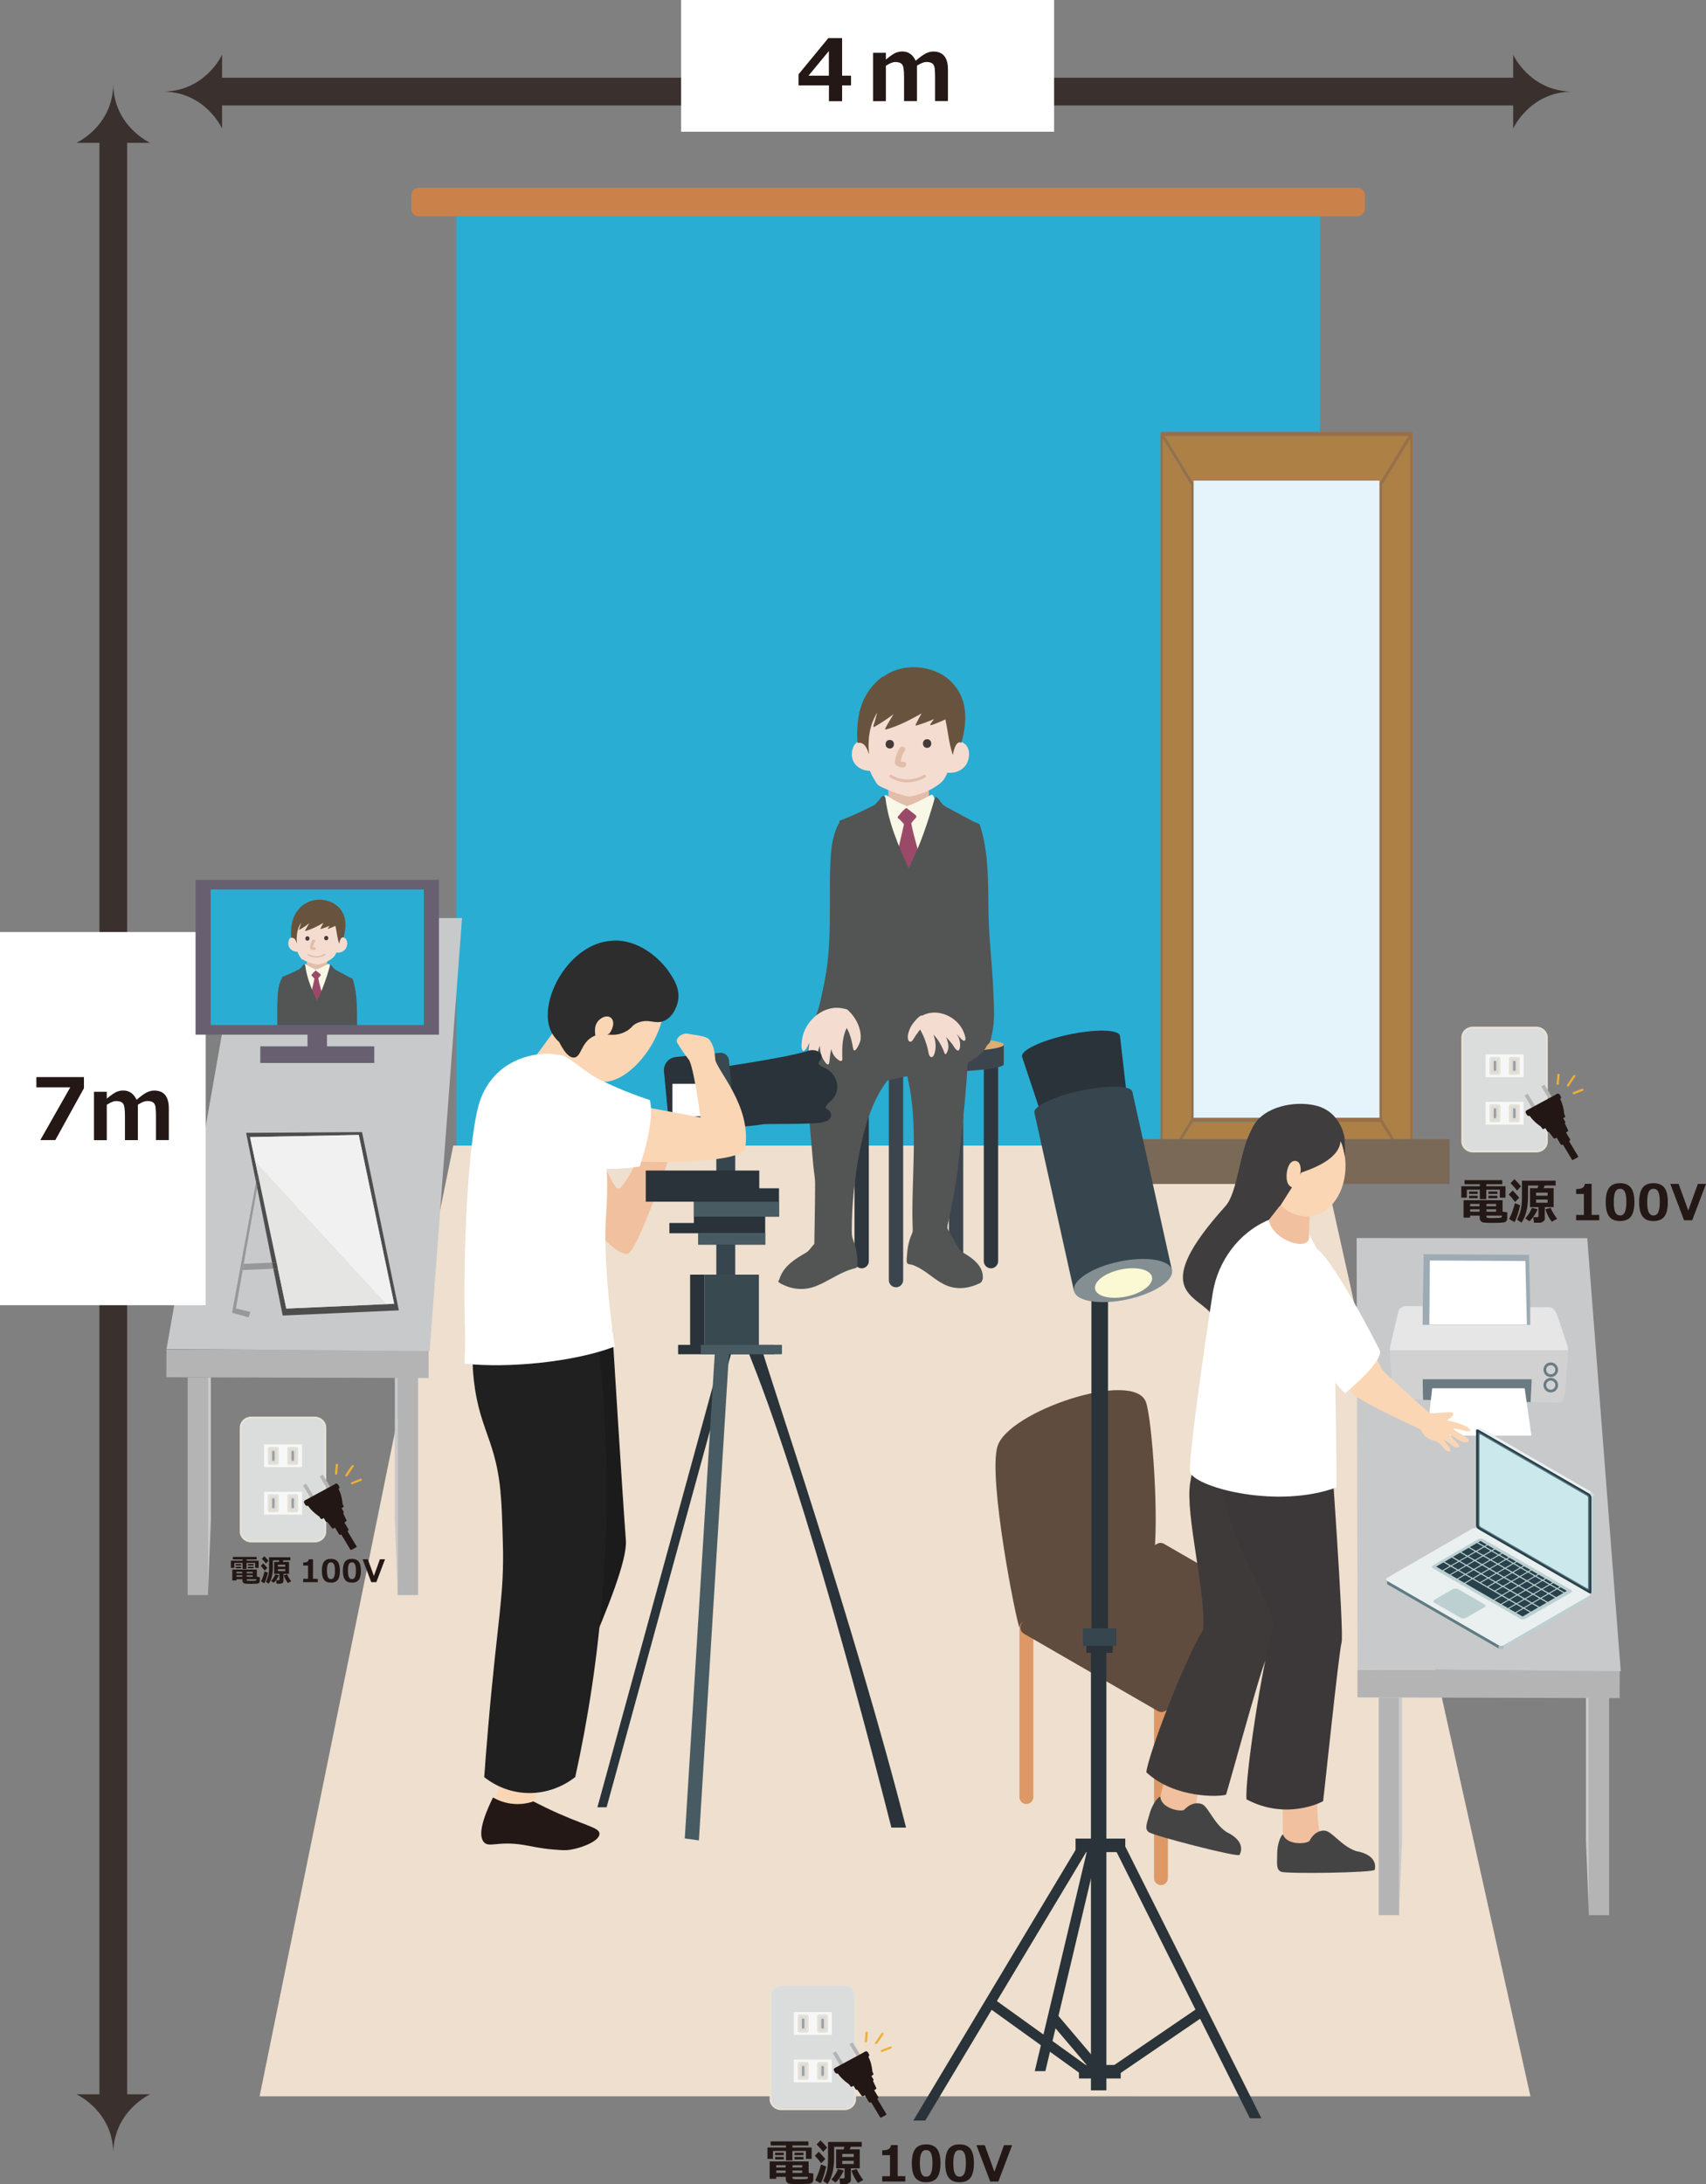 <?xml version="1.0" encoding="UTF-8"?><svg id="_レイヤー_2" xmlns="http://www.w3.org/2000/svg" xmlns:xlink="http://www.w3.org/1999/xlink" viewBox="0 0 324.97 415.85"><rect x="0" y="0" width="324.97" height="415.85" fill="#808080" stroke="none"/><defs><style>.cls-1{fill:#e5f3fa;}.cls-2{fill:#9dabb3;}.cls-3{fill:#3e3a39;}.cls-4{fill:#d0dedf;}.cls-5{fill:#231815;}.cls-6{fill:#453a38;}.cls-7{fill:#ad8046;}.cls-8{fill:#5f7c84;}.cls-9{fill:#685f71;}.cls-10{fill:#2aadd2;}.cls-11{fill:#28414a;}.cls-12{fill:#293339;}.cls-13{fill:#4d4d4d;}.cls-14{fill:#2d2d2d;}.cls-15{fill:#fff;}.cls-16{fill:#bcd0d2;}.cls-17{fill:#adbbc0;}.cls-18{fill:#6a7b83;}.cls-19{fill:#3f3d3e;}.cls-20{fill:#9e9f9f;}.cls-21{fill:#444445;}.cls-22{fill:#221714;}.cls-23,.cls-24{fill:none;}.cls-25{fill:#cb814a;}.cls-26{fill:#9b4969;}.cls-27{fill:#3a302e;}.cls-28{fill:#394950;}.cls-29{fill:#dd9865;}.cls-30{fill:#485b62;}.cls-31{fill:#212020;}.cls-32{fill:#f4ddd0;}.cls-33{fill:#f1f1f1;}.cls-34{fill:#1c1b1b;}.cls-35{fill:#9a6f47;}.cls-36{fill:#b4b4b5;}.cls-37{fill:#525554;}.cls-38{fill:#f1c09e;}.cls-39{fill:#dbae74;}.cls-40{fill:#3c3839;}.cls-41{fill:#fbf9d4;}.cls-42{fill:#e5e5e4;}.cls-43{fill:#dbdcdc;stroke:#e7e2d5;stroke-width:.37px;}.cls-43,.cls-24{stroke-miterlimit:10;}.cls-44{fill:#eaefef;}.cls-45{fill:#f6f8f8;}.cls-46{fill:#e2bda9;}.cls-47{fill:#d1d1d1;}.cls-48{fill:#cbe8ed;}.cls-49{fill:#fad6b5;}.cls-50{fill:#f9f7e5;}.cls-51{fill:#eeb033;}.cls-52{fill:#2e373e;}.cls-53{fill:#796956;}.cls-54{fill:#37454e;}.cls-55{fill:#e6e6e6;}.cls-56{fill:#eedfce;}.cls-57{fill:#c8c9ca;}.cls-58{fill:#838f92;}.cls-59{fill:#604c3f;}.cls-60{clip-path:url(#clippath);}.cls-61{fill:#68543e;}.cls-62{fill:#989898;}.cls-24{stroke:#6a7b83;stroke-width:.52px;}.cls-63{fill:#3c454e;}</style><clipPath id="clippath"><rect class="cls-23" x="52.27" y="169.67" width="16.46" height="25.54"/></clipPath></defs><g id="_レイヤー_1-2"><rect class="cls-10" x="86.94" y="35.76" width="164.48" height="190.9" transform="translate(338.36 262.41) rotate(-180)"/><polygon class="cls-56" points="291.53 399.14 251.29 218.12 86.34 218.12 49.45 399.13 291.53 399.14"/><rect class="cls-25" x="166.47" y="-52.36" width="5.43" height="181.66" rx="1.4" ry="1.4" transform="translate(130.71 207.65) rotate(-90)"/><path class="cls-35" d="M269.09,82.62s-.01-.05-.01-.08c0-.03,0-.05,0-.08,0-.01-.01-.02-.02-.03-.01-.04-.03-.06-.04-.09-.02-.03-.03-.05-.05-.07,0,0-.01-.02-.02-.03-.02-.01-.03,0-.05,0-.02,0-.03-.02-.05-.02h-47.56s-.03.02-.05.02c-.02,0-.03,0-.05,0,0,0-.01.02-.02.03-.02.02-.04.04-.05.07-.02.03-.03.05-.04.09,0,.01-.01.02-.02.03,0,.03,0,.05,0,.08,0,.03-.01.05-.01.08v140.2s.01.05.01.08c0,.03,0,.05,0,.08,0,.01.01.02.02.03.01.04.03.06.04.09.02.03.03.05.05.07,0,0,.01.02.02.03.03.02.06.03.09.03h47.56s.06-.01.09-.03c0,0,.01-.02.02-.03.02-.02.04-.04.05-.07.02-.03.03-.05.04-.09,0-.01.01-.02.02-.03,0-.03,0-.05,0-.08,0-.03.01-.05.01-.08V82.62ZM221.54,83.6l5.34,8.79v120.67l-5.34,8.79V83.6ZM227.37,92.63h35.4v120.19h-35.4v-120.19ZM268.6,83.6v138.24l-5.34-8.79v-120.67l5.34-8.79ZM268.25,83.03l-5.34,8.79h-35.69l-5.34-8.79h46.37ZM221.89,222.42l5.34-8.79h35.69l5.34,8.79h-46.37Z"/><polygon class="cls-7" points="221.54 83.6 226.88 92.39 226.88 213.06 221.54 221.84 221.54 83.6"/><polygon class="cls-7" points="268.6 83.6 268.6 221.84 263.26 213.06 263.26 92.39 268.6 83.6"/><polygon class="cls-7" points="268.25 83.03 262.91 91.82 227.23 91.82 221.89 83.03 268.25 83.03"/><polygon class="cls-7" points="221.89 222.42 227.23 213.63 262.91 213.63 268.25 222.42 221.89 222.42"/><rect class="cls-1" x="227.37" y="91.51" width="35.4" height="121.31"/><rect class="cls-53" x="214.01" y="216.9" width="62.11" height="8.53"/><path class="cls-59" d="M190.01,275.36c-1.84,6.03,3.52,33.18,4.18,34.51,1.47,2.95,24.9-8.97,25.53-12.88,1.16-7.27-.28-26.92-1.44-30.05-2.32-6.25-26.22,1.75-28.26,8.42Z"/><path class="cls-29" d="M221.15,358.92c-.73,0-1.32-.59-1.32-1.32v-33.2c0-.73.59-1.32,1.32-1.32s1.32.59,1.32,1.32v33.2c0,.73-.59,1.32-1.32,1.32Z"/><path class="cls-29" d="M195.51,343.48c-.73,0-1.32-.59-1.32-1.32v-32.2c0-.73.59-1.32,1.32-1.32s1.32.59,1.32,1.32v32.2c0,.73-.59,1.32-1.32,1.32Z"/><path class="cls-29" d="M247.72,343.81c-.73,0-1.32-.59-1.32-1.32v-31.87c0-.73.59-1.32,1.32-1.32s1.32.59,1.32,1.32v31.87c0,.73-.59,1.32-1.32,1.32Z"/><path class="cls-59" d="M247.25,311.06l-25.32,14.72c-.43.25-.95.25-1.38,0l-25.5-14.72c-.91-.53-.92-1.85,0-2.38l25.32-14.72c.43-.25.95-.25,1.38,0l25.5,14.72c.91.53.92,1.85,0,2.38Z"/><rect class="cls-36" x="35.75" y="262.25" width="3.88" height="41.45"/><polygon class="cls-57" points="40.17 262.25 39.61 262.25 39.61 303.69 40.17 289.39 40.17 262.25"/><rect class="cls-36" x="75.75" y="262.25" width="3.88" height="41.45"/><polygon class="cls-57" points="75.77 262.25 75.21 262.25 75.21 289.27 75.77 303.69 75.77 262.25"/><rect class="cls-36" x="54.03" y="234.69" width="5.29" height="49.95" transform="translate(-203.16 315.56) rotate(-89.83)"/><polygon class="cls-57" points="46.17 174.77 88.01 174.8 81.84 257.24 31.72 256.85 46.17 174.77"/><path class="cls-52" d="M164.13,241.49h0c.75,0,1.37-.61,1.37-1.37v-38.26s-2.73,0-2.73,0v38.26c0,.75.61,1.37,1.37,1.37Z"/><path class="cls-52" d="M188.76,241.49h0c.75,0,1.37-.61,1.37-1.37v-38.26s-2.73,0-2.73,0v38.26c0,.75.61,1.37,1.37,1.37Z"/><rect class="cls-63" x="160.73" y="198.91" width="30.48" height="3.71" transform="translate(351.93 401.54) rotate(-180)"/><path class="cls-39" d="M160.73,198.91c0,.84,6.82,1.52,15.24,1.52,8.42,0,15.24-.68,15.24-1.52,0-.84-6.82-1.52-15.24-1.52-8.42,0-15.24.68-15.24,1.52Z"/><path class="cls-63" d="M160.73,202.63c0,.84,6.82,1.52,15.24,1.52,8.42,0,15.24-.68,15.24-1.52s-6.82-1.52-15.24-1.52c-8.42,0-15.24.68-15.24,1.52Z"/><path class="cls-63" d="M182.11,245.1h0c.75,0,1.37-.61,1.37-1.37v-41.87s-2.73,0-2.73,0v41.87c0,.75.61,1.37,1.37,1.37Z"/><path class="cls-63" d="M170.67,245.1h0c.75,0,1.37-.61,1.37-1.37v-41.87s-2.73,0-2.73,0v41.87c0,.75.61,1.37,1.37,1.37Z"/><rect class="cls-46" x="169.21" y="149.36" width="7.72" height="5.74"/><path class="cls-32" d="M181.93,141.15c.34-3.31-1.11-6.71-3.95-8.51-2.94-1.86-6.84-1.65-9.67.31-2.67,1.85-4.02,4.84-3.93,7.99-1.16.02-2.01.99-2.11,2.41-.15,2.15,1.57,3.38,3.43,3.42.16.37.33.74.52,1.1.24.45.51.89.8,1.32.3.43.77.59,1.24.82,1.07.51,2.18.93,3.32,1.25.52.15,1.29.48,1.84.38.66-.12,1.31-.29,1.95-.5,1.34-.45,2.6-1.12,3.71-1.99.64-.5,1.06-1.25,1.39-2.04,1.13.11,2.19-.12,3.09-.96.73-.67,1.06-1.7,1.03-2.67-.05-1.72-1.28-2.45-2.65-2.33Z"/><path class="cls-61" d="M181.1,129.7c-3.31-3.17-9.24-3.6-12.89-.82-.04-.04-.09-.06-.15-.01-1.78,1.36-3.11,3.09-3.89,5.19-.86,2.32-.99,4.97-.83,7.41,1.25-.29,1.84.95,2.15,2.09.02-.02.04-.05.04-.09-.27-2.74.11-5.48,1.57-7.78-.24.86-.46,1.71-.74,2.55-.04.12.1.21.2.16,1.26-.72,2.48-1.54,3.64-2.41-.54.89-1.09,1.78-1.57,2.7-.06.1.03.23.15.2,2.41-.67,4.6-1.84,6.77-3.05-.41.68-.76,1.39-1.12,2.1-.05.1.03.24.15.2,1.13-.35,2.24-.75,3.32-1.22-.23.31-.45.64-.67.96-.07.1.04.24.15.2.92-.32,1.83-.68,2.7-1.11.51,2.26.66,4.61,1.43,6.8.21-1.33.73-2.78,1.63-2.36,1.14-4.09,1.28-8.52-2.05-11.71Z"/><path class="cls-6" d="M169.49,140.88c-1.06,0-1.06,1.64,0,1.64s1.06-1.64,0-1.64Z"/><path class="cls-6" d="M176.6,140.75c-1.06,0-1.06,1.64,0,1.64s1.06-1.64,0-1.64Z"/><path class="cls-46" d="M172.23,145.07c-.24-.04-.45-.06-.65-.13.11-.72.35-1.4.78-2.01.4-.58-.55-1.13-.94-.55-.49.71-.78,1.52-.91,2.37-.06.37-.13.73.21.98.39.28.76.33,1.22.4.69.1.99-.95.29-1.06Z"/><path class="cls-46" d="M175.98,147.55c-1.99,1.09-4.18,1.19-6.15,0-.3-.18-.58.29-.28.47,2.13,1.29,4.54,1.18,6.7,0,.31-.17.03-.64-.28-.47Z"/><path class="cls-50" d="M178.82,153.61s0-.01,0-.02c-.35-.71-.71-1.42-1.09-2.12-.07-.12-.17-.15-.27-.13-.05,0-.11,0-.17.03-1.45.82-2.95,1.58-4.53,2.12-1.36-.56-2.67-1.2-3.87-2.05-.27-.19-.53.22-.31.44-.42.58-.74,1.23-1.09,1.85-.01.02-.02.05-.02.07-.06.04-.1.11-.09.21.51,4.79.49,11.85,5.4,14.45.14.08.27.01.35-.09.06,0,.13-.02.19-.09,1.47-1.83,2.44-4.15,3.31-6.31,1.05-2.6,1.76-5.34,2.3-8.09.02-.11-.02-.2-.09-.26Z"/><path class="cls-26" d="M175.63,164.84s0-.07,0-.11c-.65-2.68-1.55-5.28-2.05-8,.28-.36.57-.71.89-1.03.08-.09.09-.19.06-.27,0-.08-.03-.17-.11-.23-.53-.4-1.04-.83-1.57-1.23,0,0,0,0,0,0-.1-.1-.26-.14-.39-.02-.47.41-.92.89-1.29,1.4-.1.05-.17.15-.16.26-.03.14.09.27.23.3.34.32.66.66.96,1.02-.59,2.54-1.19,5.09-1.66,7.66-.11.09-.17.27-.05.42,0,0,0,.01.01.01.02.07.07.12.12.15.74.93,1.52,1.83,2.33,2.7,0,.01.02.01.03.02.1.13.34.18.47,0,.67-.95,1.4-1.85,2.21-2.68.12-.12.09-.26,0-.36Z"/><path class="cls-37" d="M189.22,188.76c-.19-4.8-.8-9.58-.91-14.38-.11-4.7.07-9.44-.83-14.08-.22-1.11-.49-2.2-.85-3.27-.08-.24-.92-.47-1.16-.59-.62-.33-1.24-.66-1.86-.99-1.06-.57-2.12-1.14-3.18-1.71-.61-.32-.91-.57-1.31-1.13-.13-.18-.85-1.37-1.08-.58-1.29,4.55-2.79,9.07-4.97,13.29-1.93-4.29-3.85-8.71-4.41-13.42-.03-.27-.55-.45-.71-.21-.31.46-.69.87-1.05,1.28-.36.41-.95.61-1.44.85-.59.3-1.18.58-1.78.86-1.02.48-2.06.92-3.11,1.33-.23.09-.95.24-.66.65-.33.38-.54.98-.72,1.45-.8,2.07-.93,4.35-1.03,6.55-.11,2.49-.08,4.98-.08,7.47,0,4.96-.03,9.98-1.04,14.86-.47,2.28-.89,4.75-1.79,6.89-.86,2.05-1.25,4.26-1.42,6.47-.36,4.7,0,9.46.45,14.14.23,2.46.42,4.92.64,7.38.1,1.16.35,2.37.35,3.54,0,1.3-.02,2.6-.03,3.91-.03,2.5-.07,5.01-.12,7.51-.35.43-.71.86-1.08,1.28-.31.34-.75.54-1.14.77-.82.49-1.63,1.01-2.35,1.63-.65.56-1.23,1.21-1.64,1.97-.21.4-.38.81-.5,1.25-.55.34.52.76.72.86,2.01.98,4.17,1.11,6.27.3,1.93-.75,3.64-1.95,5.53-2.76.46-.2.93-.37,1.4-.51.24-.07.94-.16.96-.48.11-1.19,0-2.4-.3-3.57-.14-.54-.31-1.06-.51-1.58-.23-.58-.23-1.05-.23-1.67,0-1.26.03-2.53.1-3.79.13-2.44.37-4.87.73-7.28.63-4.32,1.5-8.72,3.22-12.75.4-.93.85-1.84,1.36-2.72.25-.43.52-.86.81-1.27.14-.21.29-.41.44-.61.24-.32.64-.31,1.02-.39.58-.13,1.15-.25,1.73-.37.29-.06.58-.12.87-.17.45-.09.33.12.42.5.27,1.21.49,2.44.65,3.67.63,4.77.5,9.6.36,14.4-.07,2.41-.16,4.81-.16,7.22,0,1.14.02,2.29.07,3.43.02.48-.24.87-.41,1.33-.22.6-.39,1.22-.5,1.85-.1.54-.16,1.09-.19,1.64-.02.37-.16,1.22.07,1.54.14.19.82.22,1.06.31.52.2,1.02.44,1.5.73,1.73,1.02,3.22,2.53,5.12,3.25,2.01.76,4.23.42,6.12-.52.75-.37.64-1.48.43-2.18-.24-.83-.8-1.53-1.43-2.11-.62-.57-1.34-1.04-2.07-1.46-1-.57-1.51-1.89-2.09-2.88-.3-.52-.61-1.04-.9-1.56-.27-.48.01-1.2.12-1.73.24-1.27.51-2.54.77-3.81.98-4.88,1.4-9.84,1.91-14.79.26-2.51.51-5.03.7-7.54.09-1.21.17-2.42.23-3.63.02-.49.66-.62,1.06-.87.46-.28.91-.61,1.31-.98.34-.31.65-.65.92-1.02.25-.35.41-.84.74-1.04.32-.19.45-1.12.53-1.46.13-.53.23-1.07.31-1.61.31-2.27.13-4.58.04-6.86"/><path class="cls-32" d="M161.37,192.22c-.1-.09-.46-.14-.6-.17-.34-.09-.68-.14-1.03-.16-.67-.04-1.35.05-2,.24-1.31.4-2.46,1.22-3.34,2.26-.88,1.04-1.48,2.33-1.64,3.69-.05.45-.2,1.6.14,1.95.41.43,1.16-1.26,1.34-1.53-.41,1.25-.34,2.61.46,3.69.57.76.7-.27.8-.73.18-.81.38-1.61.67-2.39,0,1.22.36,2.44,1.17,3.37.54.62.64-.08.68-.56.06-.73.16-1.45.31-2.16.15.67.47,1.3.98,1.77.2.18.57.53.87.52.39,0,.26-.57.26-.81-.03-1.85,0-3.77.84-5.47.7,1.17.98,2.53,1.22,3.85.26,1.41,1.35-1.08,1.42-1.57.28-2.13-.97-4.45-2.55-5.81"/><path class="cls-32" d="M175.65,193.37c-.46-.18-1.58,1.27-1.81,1.59-.42.58-.71,1.26-.87,1.96-.08.35-.15,1.58.57,1.4.3-.08.61-.76.78-1,.31-.44.62-.88.94-1.3.46.76.81,1.58,1.09,2.42.14.42.27.85.38,1.28.09.33.16,1.23.44,1.44.7.53.96-.98,1.01-1.35.13-.96-.05-1.94-.37-2.84.95,1,1.62,2.22,2.09,3.5.29.77.7-.6.73-.79.1-.78-.11-1.56-.44-2.26.43.44.83.92,1.22,1.41.2.26.7,1.24,1.08,1.19.44-.05.42-1.11.39-1.41-.05-.63-.31-1.23-.64-1.76.27.27,1.04,1.37,1.44,1.31.49-.08.08-1.11-.01-1.38-.35-1.02-1.01-1.91-1.84-2.58-1.7-1.39-4.19-1.91-6.18-.81"/><polygon class="cls-12" points="199.13 394.34 209.26 351.57 207.36 351.14 197.11 394.34 199.13 394.34"/><polygon class="cls-12" points="208.51 394.96 199.91 384.83 201.41 383.59 210.02 393.73 208.51 394.96"/><polygon class="cls-12" points="212.83 395.13 211.71 393.55 228.43 382.14 229.55 383.72 212.83 395.13"/><polygon class="cls-12" points="206.37 395.23 188 382.02 189.15 380.47 207.52 393.67 206.37 395.23"/><rect class="cls-12" x="205.53" y="393.17" width="7.95" height="2.57"/><polygon class="cls-12" points="240.28 403.32 214.03 350.93 212.27 351.78 238.09 403.32 240.28 403.32"/><polygon class="cls-12" points="176.25 403.75 207.38 351.84 205.69 350.87 173.98 403.75 176.25 403.75"/><rect class="cls-12" x="204.88" y="350.07" width="9.47" height="2.57"/><rect class="cls-12" x="207.81" y="314.7" width="2.94" height="83.3"/><rect class="cls-12" x="206.94" y="312.67" width="5.01" height="2.03"/><rect class="cls-12" x="207.9" y="225.06" width="3.16" height="86.16"/><rect class="cls-54" x="206.29" y="310.02" width="6.37" height="3.37"/><path class="cls-12" d="M198.05,211.28l16.5-3.53-1.2-10.43s0-.08-.01-.11c-.27-1.22-4.66-1.31-9.82-.21-5.15,1.1-9.11,2.98-8.84,4.2,0,.04.02.07.04.11l3.33,9.97Z"/><path class="cls-54" d="M223.25,241.88l-7.55-34.01c-.27-1.22-4.67-1.31-9.82-.2-5.15,1.1-9.11,2.98-8.84,4.2l7.55,34.01,18.65-4Z"/><path class="cls-58" d="M204.59,245.81c-.44-1.98,3.38-4.49,8.53-5.59,5.15-1.1,9.68-.39,10.12,1.6.44,1.98-3.38,4.49-8.53,5.59-5.15,1.1-9.68.39-10.12-1.6Z"/><path class="cls-41" d="M208.6,245.45c-.31-1.42,1.86-3.09,4.85-3.73,3-.64,5.68-.01,5.99,1.4.32,1.42-1.86,3.09-4.85,3.73-2.99.64-5.68.01-5.99-1.41Z"/><path class="cls-49" d="M112.69,201.12l-3.81,7.24s-7.51-6.26-7.34-6.56,6.04-8.23,6.04-8.23l5.11,7.55Z"/><path class="cls-49" d="M119.82,182.23c-4.82-1.08-8.74,3.2-9.48,4.05-4.05,4.67-2.82,10.77-2.64,11.59.58,1.65,2.71,7.46,6.6,8.07,5.95.94,14.44-10.53,11.66-18.08-.89-2.41-3.11-4.94-6.14-5.63Z"/><path class="cls-14" d="M116.7,179.08c5.02-.24,9.1,3.46,10.92,6.24.76,1.16,1.99,3.03,1.52,5.34-.04.22-.61,2.84-2.64,3.71-1.73.74-2.83-.5-4.96.34-1.24.49-1.02.97-2.33,1.68-2.64,1.42-4.2-.16-6.34,1.02-2.25,1.23-2.13,3.87-3.53,3.95-.65.04-1.59-.48-2.81-2.93-.53-.48-1.23-1.25-1.68-2.33-2.32-5.65,3.54-16.6,11.85-17Z"/><path class="cls-49" d="M116.11,196.76c.75-1.07.91-2.2.43-2.8-.2-.25-.46-.34-.52-.37-.8-.28-1.92.38-2.38,1.24-.68,1.27-.03,3.19-.02,3.27h0"/><path class="cls-49" d="M105.31,333.01l-4.09,11.12s-2.86,4.23-6.87-1.49l2.63-9.96,8.34.33Z"/><path class="cls-5" d="M114.2,349.13c-.05-1.27-3.07-1.52-10.13-4.91-1.06-.51-1.92-.95-2.46-1.23-.76.26-2,.58-3.56.49-1.95-.11-3.4-.82-4.14-1.24-2.64,5.37-2.52,7.52-1.78,8.45.98,1.22,2.6-.24,7.67.59,1.56.25,2.97.65,5.65.87,1.25.1,1.87.15,2.53.11,2.24-.16,6.27-1.64,6.21-3.12Z"/><path class="cls-38" d="M112.06,232.62s5.22,6.49,7.45,6.1c2.24-.39,9.98-24.33,9.98-24.33l-4.37-.97s-6,13.21-7.38,12.91-4.85-10.6-5.72-10.04c-.87.55.03,16.33.03,16.33Z"/><path class="cls-34" d="M102.94,337.26c1.24-6.76,16.86-36.54,16.28-44.01-.61-7.9-2.6-40.26-2.6-40.26l-4.14,2.33s-5.14,26.5-4.39,38.61c.35,5.67-12.03,34.07-13.75,38.74,1.8.23,6.88,4.08,8.59,4.58Z"/><path class="cls-31" d="M113.37,250.9l-23.08,2.51c-.3,2.58-.52,6.48.2,11.11.75,4.85,2.08,7.64,3.18,11.12,1.78,5.66,1.89,9.85,2.12,18.2.28,10.26-.99,13.91-2.82,35.25-.35,4.05-.59,7.33-.73,9.27.93.75,3.68,2.76,7.8,3.01,5.19.32,8.76-2.41,9.54-3.03,2.35-10.67,4.33-22.88,5.3-36.41,1.4-19.48.37-36.75-1.5-51.04Z"/><path class="cls-15" d="M117.11,256.38c-1-6.59-2.22-17.57-1.64-25.35,1.03-13.99-2.2-30.1-10.87-30.4,0,0-9.34-.59-12.96,8.38-2.52,6.26-3.54,30.53-3.05,44.77.04,1.28-.02,4.71-.15,5.86,8.35.9,20.86-.28,28.69-3.27Z"/><path class="cls-12" d="M172.59,347.97c-9.89-38.81-27-88.78-27.37-90.85l-1.34.18h-1.35c0,.69,9.17,19.64,27.27,90.67h2.79Z"/><polygon class="cls-12" points="115.55 344.1 140.49 253.27 138.97 252.3 113.8 344.1 115.55 344.1"/><rect class="cls-54" x="136.45" y="214.14" width="3.6" height="29.38"/><rect class="cls-28" x="134.2" y="242.69" width="10.36" height="13.97"/><rect class="cls-12" x="131.46" y="242.69" width="2.74" height="13.97"/><rect class="cls-12" x="129.17" y="256.06" width="18.3" height="1.79"/><path class="cls-12" d="M153.99,200.06c1.73-.52,3.09.78,2.25,1.82-.47.58-.44.74.2,1.14.34.21,1.52.49,2.34,1.71,1.13,1.68.92,3.63-.63,4.98-.26.22-.5.47-.71.73-.28.35-.23.53.16.77,1.01.61.93,1.79-.2,2.25-1.33.53-3.28.42-4.74.5-.93.05-6.86.02-7.3.1-2.48.44-7.53.68-7.53.68-4.32.89-4.48-7.96-4.07-9.21.23-.72.83-1.62,2.07-2.03.26-.22,12.98-1.87,18.18-3.43Z"/><rect class="cls-28" x="131.05" y="200.67" width="8.39" height="15.24" rx="1.5" ry="1.5" transform="translate(289.53 402.9) rotate(174.59)"/><path class="cls-12" d="M129.46,201.03h3.93c1.4,0,2.53,1.13,2.53,2.53v10.19c0,1.4-1.13,2.53-2.53,2.53h-3.93c-1.4,0-2.53-1.13-2.53-2.53v-10.19c0-1.4,1.13-2.53,2.53-2.53Z" transform="translate(-19.08 13.32) rotate(-5.41)"/><rect class="cls-15" x="128.09" y="206.36" width="5.9" height="6.17"/><path class="cls-49" d="M116.94,212.15l3.87-1.76,12.62,2.36s-1.27-9.78-2.25-11.03c-.98-1.25-1.75-2.43-2.19-3.2-.44-.78.96-1.94,2.05-1.7s3.5.38,4.08,1.13c.59.75,1.01,1.77,1.11,3.68.09,1.91,7.03,8.94,5.71,16.99-.48,2.89-18.2,2.97-23.46,2.29-5.25-.68-1.54-8.75-1.54-8.75Z"/><path class="cls-15" d="M103.01,210.21s-.37,7.02,4.52,10.33c4.89,3.31,14.31,1.55,14.31,1.55,0,0,3.04-8.49,1.94-12.64,0,0-5.07-1.61-9.69-3.97-3.37-1.72-6.29-5.04-7.83-4.58-3.65,1.09-3.25,9.32-3.25,9.32Z"/><polygon class="cls-30" points="130.44 350.04 136.22 256.66 138.92 256.78 133.13 350.41 130.44 350.04"/><rect class="cls-30" x="133.49" y="256.06" width="15.46" height="1.79"/><polygon class="cls-12" points="123.01 222.87 144.63 222.87 144.63 226.25 148.39 226.25 148.39 231.66 145.76 231.66 145.76 236.99 133 236.99 133 234.81 127.51 234.81 127.51 232.86 132.17 232.86 132.17 228.8 123.01 228.8 123.01 222.87"/><rect class="cls-30" x="132.17" y="228.8" width="16.22" height="2.85"/><rect class="cls-30" x="133" y="234.76" width="12.76" height="2.22"/><rect class="cls-36" x="262.63" y="323.2" width="3.88" height="41.45"/><polygon class="cls-57" points="267.06 323.2 266.5 323.2 266.5 364.64 267.06 350.34 267.06 323.2"/><rect class="cls-36" x="302.64" y="323.2" width="3.88" height="41.45"/><polygon class="cls-57" points="302.66 323.2 302.09 323.2 302.09 350.22 302.66 364.64 302.66 323.2"/><rect class="cls-36" x="280.92" y="295.64" width="5.29" height="49.95" transform="translate(-37.9 603.22) rotate(-89.83)"/><polygon class="cls-57" points="258.42 235.72 302.35 235.75 308.73 318.19 258.6 317.8 258.42 235.72"/><polygon class="cls-2" points="291.61 253.15 270.95 253.09 271.19 238.81 291.25 238.91 291.61 253.15"/><path class="cls-47" d="M264.75,257.08c-.02.31-.01.66.02,1.01.08.74.31,4.69.51,6.37.09.78.16,1.92,1.72,1.92s28.62.69,29.56.69,1.31-.26,1.49-1.39c.23-1.52.56-7,.59-7.39.02-.33.07-.76.06-1.21h-33.94Z"/><polygon class="cls-18" points="291.56 266.96 271.07 266.53 271 262.61 291.77 262.61 291.56 266.96"/><polygon class="cls-15" points="291.71 273.34 271.8 273.34 272.81 264.33 290.43 264.33 291.71 273.34"/><polygon class="cls-15" points="290.85 252.22 272.27 252.22 272.37 240 290.57 240.09 290.85 252.22"/><circle class="cls-23" cx="295.46" cy="261.18" r="1.61"/><path class="cls-55" d="M298.55,256.18c-.19-.56-1.8-5.47-1.99-5.94-.31-.74-.74-1.34-1.52-1.34s-3.55-.03-3.55-.03v3.38h-20.5v-3.55s-2.74-.03-3.16-.03-1.29.34-1.42.95c-.18.82-1.39,5.71-1.55,6.57-.05.25-.09.56-.1.9h33.94c0-.31-.04-.62-.14-.9Z"/><circle class="cls-24" cx="295.4" cy="260.8" r="1.13"/><circle class="cls-24" cx="295.4" cy="263.73" r="1.13"/><path class="cls-43" d="M61.96,291.6c0,1.05-.89,1.89-2,1.89h-12.1c-1.1,0-2-.85-2-1.89v-19.8c0-1.05.89-1.89,2-1.89h12.1c1.1,0,2,.85,2,1.89v19.8Z"/><rect class="cls-45" x="50.29" y="275.01" width="7.25" height="4.33"/><rect class="cls-45" x="50.29" y="284.05" width="7.25" height="4.33"/><path class="cls-43" d="M52.93,278.56c0,.1-.07.18-.16.18h-1.41c-.09,0-.16-.08-.16-.18v-2.73c0-.1.07-.18.16-.18h1.41c.09,0,.16.08.16.18v2.73Z"/><path class="cls-43" d="M56.63,278.56c0,.1-.07.18-.16.18h-1.41c-.09,0-.16-.08-.16-.18v-2.73c0-.1.07-.18.16-.18h1.41c.09,0,.16.08.16.18v2.73Z"/><path class="cls-43" d="M52.93,287.58c0,.1-.07.18-.16.18h-1.41c-.09,0-.16-.08-.16-.18v-2.73c0-.1.07-.18.16-.18h1.41c.09,0,.16.08.16.18v2.73Z"/><path class="cls-43" d="M56.63,287.58c0,.1-.07.18-.16.18h-1.41c-.09,0-.16-.08-.16-.18v-2.73c0-.1.07-.18.16-.18h1.41c.09,0,.16.08.16.18v2.73Z"/><path class="cls-20" d="M52.31,277.99c0,.09-.07.15-.16.15h-.16c-.09,0-.16-.07-.16-.15v-1.59c0-.09.07-.15.16-.15h.16c.09,0,.16.07.16.15v1.59Z"/><path class="cls-20" d="M56,277.99c0,.09-.07.15-.16.15h-.16c-.09,0-.16-.07-.16-.15v-1.59c0-.09.07-.15.16-.15h.16c.09,0,.16.07.16.15v1.59Z"/><path class="cls-20" d="M52.31,287.01c0,.09-.07.15-.16.15h-.16c-.09,0-.16-.07-.16-.15v-1.59c0-.09.07-.15.16-.15h.16c.09,0,.16.07.16.15v1.59Z"/><path class="cls-20" d="M56,287.01c0,.09-.07.15-.16.15h-.16c-.09,0-.16-.07-.16-.15v-1.59c0-.09.07-.15.16-.15h.16c.09,0,.16.07.16.15v1.59Z"/><path class="cls-36" d="M58.37,282.6c-.04-.06-.1-.09-.15-.06l-.43.23s-.06.1-.02.16l1.32,2.2.61-.33-1.32-2.2Z"/><path class="cls-36" d="M61.56,280.88c-.04-.06-.1-.09-.15-.06l-.43.23s-.06.1-.02.16l1.32,2.2.61-.33-1.32-2.2Z"/><path class="cls-22" d="M63.86,282.55l-.98.53-.61.33-2.58,1.39-.61.33-.98.53c-.19.1-.26.33-.15.51l.22.37c.1.17.32.24.51.16,0,0,0,0,0,0,.51.76,1.22,1.4,1.97,1.94.06.04.12.08.18.12,0,0,.01.01.02.03.01.02.02.03.03.05.03.04.05.09.08.13.08.14.18.29.38.24.11-.03.23-.12.33-.17.09.16.19.31.28.47.05.08.09.17.15.23.08.08.18.07.27.04.25.34.49.67.74,1.01.03.04.06.09.09.13.09.12.24.15.37.07.08-.05.17-.09.25-.14.2.34.41.68.61,1.02.08.13.17.38.36.37.09,0,.15-.04.22-.07.15.25.3.51.46.76.1.17,1.17,1.95,1.27,2.12.02.03.05.05.08.06.03,0,.07,0,.1-.01.32-.17.63-.34.95-.51.06-.03.09-.11.05-.17-.26-.43-1.47-2.46-1.73-2.89.02,0,.03-.02.05-.03.13-.07.18-.18.14-.31,0-.01,0-.03-.02-.05,0,0,0-.02-.02-.03-.23-.38-.46-.76-.68-1.14-.02-.03-.04-.07-.06-.1.09-.05.18-.1.27-.15.26-.14.06-.43-.03-.61-.16-.33-.31-.66-.47-.99.03-.02.06-.05.08-.09.04-.08.03-.16-.01-.24-.05-.09-.1-.17-.16-.26-.07-.12-.15-.24-.22-.37.21-.1.48-.24.37-.47-.04-.09-.1-.18-.15-.26.02.03-.01-.03-.01-.03,0-.02-.02-.04-.02-.06,0-.02,0-.04,0-.06-.08-.95-.31-1.91-.76-2.76,0,0,0,0,0,0,.17-.11.22-.32.12-.49l-.22-.37c-.11-.18-.35-.24-.54-.14ZM65.27,286.41s0-.01,0-.02c0,.03,0,.04,0,.02Z"/><path class="cls-51" d="M63.96,278.88c-.05.56-.1,1.13-.15,1.69-.02.26.4.31.42.05.05-.56.1-1.13.15-1.69.02-.26-.4-.31-.42-.05h0Z"/><path class="cls-51" d="M68.65,281.56c-.55.22-1.1.43-1.66.65-.25.1-.09.48.16.37.55-.22,1.1-.43,1.66-.65.25-.1.09-.48-.16-.37h0Z"/><path class="cls-51" d="M66.99,279.04c-.4.6-.8,1.19-1.2,1.79-.15.22.24.4.38.18.4-.6.8-1.19,1.2-1.79.15-.22-.23-.4-.38-.18h0Z"/><path class="cls-43" d="M294.65,217.35c0,1.05-.89,1.89-2,1.89h-12.1c-1.1,0-2-.85-2-1.89v-19.8c0-1.05.89-1.89,2-1.89h12.1c1.1,0,2,.85,2,1.89v19.8Z"/><rect class="cls-45" x="282.98" y="200.76" width="7.25" height="4.33"/><rect class="cls-45" x="282.98" y="209.8" width="7.25" height="4.33"/><path class="cls-43" d="M285.63,204.31c0,.1-.07.18-.16.18h-1.41c-.09,0-.16-.08-.16-.18v-2.73c0-.1.07-.18.16-.18h1.41c.09,0,.16.08.16.18v2.73Z"/><path class="cls-43" d="M289.32,204.31c0,.1-.07.18-.16.18h-1.41c-.09,0-.16-.08-.16-.18v-2.73c0-.1.07-.18.16-.18h1.41c.09,0,.16.08.16.18v2.73Z"/><path class="cls-43" d="M285.63,213.33c0,.1-.07.18-.16.18h-1.41c-.09,0-.16-.08-.16-.18v-2.73c0-.1.07-.18.16-.18h1.41c.09,0,.16.08.16.18v2.73Z"/><path class="cls-43" d="M289.32,213.33c0,.1-.07.18-.16.18h-1.41c-.09,0-.16-.08-.16-.18v-2.73c0-.1.07-.18.16-.18h1.41c.09,0,.16.08.16.18v2.73Z"/><path class="cls-20" d="M285.01,203.74c0,.09-.07.15-.16.15h-.16c-.09,0-.16-.07-.16-.15v-1.59c0-.09.07-.15.16-.15h.16c.09,0,.16.07.16.15v1.59Z"/><rect class="cls-20" x="288.21" y="202" width=".49" height="1.89" rx=".16" ry=".16"/><path class="cls-20" d="M285.01,212.76c0,.09-.07.15-.16.15h-.16c-.09,0-.16-.07-.16-.15v-1.59c0-.09.07-.15.16-.15h.16c.09,0,.16.07.16.15v1.59Z"/><path class="cls-20" d="M288.7,212.76c0,.09-.07.15-.16.15h-.16c-.09,0-.16-.07-.16-.15v-1.59c0-.09.07-.15.16-.15h.16c.09,0,.16.07.16.15v1.59Z"/><path class="cls-36" d="M291.07,208.35c-.04-.06-.1-.09-.15-.06l-.43.23s-.06.1-.02.16l1.32,2.2.61-.33-1.32-2.2Z"/><path class="cls-36" d="M294.26,206.63c-.04-.06-.1-.09-.15-.06l-.43.23s-.06.1-.02.16l1.32,2.2.61-.33-1.32-2.2Z"/><path class="cls-22" d="M296.56,208.3l-.98.53-.61.33-2.58,1.39-.61.33-.98.53c-.19.1-.26.33-.15.51l.22.37c.1.17.32.24.51.16,0,0,0,0,0,0,.51.76,1.22,1.4,1.97,1.94.06.04.12.08.18.12,0,0,.01.01.02.03.01.02.02.03.03.05.03.04.05.09.08.13.08.14.18.29.38.24.11-.03.23-.12.33-.17.09.16.19.31.28.47.05.08.09.17.15.23.08.08.18.07.27.04.25.34.49.67.74,1.01.03.04.06.09.09.13.09.12.24.15.37.07.08-.05.17-.09.25-.14.2.34.41.68.61,1.02.08.13.17.38.36.37.09,0,.15-.04.22-.07.15.25.3.51.46.76.1.17,1.17,1.95,1.27,2.12.02.03.05.05.08.06.03,0,.07,0,.1-.01.32-.17.63-.34.95-.51.06-.03.09-.11.05-.17-.26-.43-1.47-2.46-1.73-2.89.02,0,.03-.02.05-.03.13-.07.18-.18.14-.31,0-.01,0-.03-.02-.05,0,0,0-.02-.02-.03-.23-.38-.46-.76-.68-1.14-.02-.03-.04-.07-.06-.1.09-.05.18-.1.27-.15.26-.14.06-.43-.03-.61-.16-.33-.31-.66-.47-.99.03-.02.06-.05.08-.09.04-.08.03-.16-.01-.24-.05-.09-.1-.17-.16-.26-.07-.12-.15-.24-.22-.37.21-.1.48-.24.37-.47-.04-.09-.1-.18-.15-.26.02.03-.01-.03-.01-.03,0-.02-.02-.04-.02-.06,0-.02,0-.04,0-.06-.08-.95-.31-1.91-.76-2.76,0,0,0,0,0,0,.17-.11.22-.32.12-.49l-.22-.37c-.11-.18-.35-.24-.54-.14ZM297.97,212.16s0-.01,0-.02c0,.03,0,.04,0,.02Z"/><path class="cls-51" d="M296.66,204.63c-.05.56-.1,1.13-.15,1.69-.02.26.4.31.42.05.05-.56.1-1.13.15-1.69.02-.26-.4-.31-.42-.05h0Z"/><path class="cls-51" d="M301.35,207.31c-.55.22-1.1.43-1.66.65-.25.1-.09.48.16.37.55-.22,1.1-.43,1.66-.65.25-.1.09-.48-.16-.37h0Z"/><path class="cls-51" d="M299.69,204.79c-.4.6-.8,1.19-1.2,1.79-.15.22.24.4.38.18.4-.6.8-1.19,1.2-1.79.15-.22-.23-.4-.38-.18h0Z"/><path class="cls-43" d="M162.88,399.69c0,1.05-.89,1.89-2,1.89h-12.1c-1.1,0-2-.85-2-1.89v-19.8c0-1.05.89-1.89,2-1.89h12.1c1.1,0,2,.85,2,1.89v19.8Z"/><rect class="cls-45" x="151.21" y="383.1" width="7.25" height="4.33"/><rect class="cls-45" x="151.21" y="392.14" width="7.25" height="4.33"/><path class="cls-43" d="M153.86,386.65c0,.1-.07.18-.16.18h-1.41c-.09,0-.16-.08-.16-.18v-2.73c0-.1.07-.18.16-.18h1.41c.09,0,.16.08.16.18v2.73Z"/><path class="cls-43" d="M157.55,386.65c0,.1-.07.18-.16.18h-1.41c-.09,0-.16-.08-.16-.18v-2.73c0-.1.07-.18.16-.18h1.41c.09,0,.16.08.16.18v2.73Z"/><path class="cls-43" d="M153.86,395.67c0,.1-.07.18-.16.18h-1.41c-.09,0-.16-.08-.16-.18v-2.73c0-.1.07-.18.16-.18h1.41c.09,0,.16.08.16.18v2.73Z"/><path class="cls-43" d="M157.55,395.67c0,.1-.07.18-.16.18h-1.41c-.09,0-.16-.08-.16-.18v-2.73c0-.1.07-.18.16-.18h1.41c.09,0,.16.08.16.18v2.73Z"/><path class="cls-20" d="M153.23,386.08c0,.09-.07.15-.16.15h-.16c-.09,0-.16-.07-.16-.15v-1.59c0-.09.07-.15.16-.15h.16c.09,0,.16.07.16.15v1.59Z"/><path class="cls-20" d="M156.93,386.08c0,.09-.07.15-.16.15h-.16c-.09,0-.16-.07-.16-.15v-1.59c0-.09.07-.15.16-.15h.16c.09,0,.16.07.16.15v1.59Z"/><path class="cls-20" d="M153.23,395.1c0,.09-.07.15-.16.15h-.16c-.09,0-.16-.07-.16-.15v-1.59c0-.09.07-.15.16-.15h.16c.09,0,.16.07.16.15v1.59Z"/><path class="cls-20" d="M156.93,395.1c0,.09-.07.15-.16.15h-.16c-.09,0-.16-.07-.16-.15v-1.59c0-.09.07-.15.16-.15h.16c.09,0,.16.07.16.15v1.59Z"/><path class="cls-36" d="M159.29,390.69c-.04-.06-.1-.09-.15-.06l-.43.23s-.06.1-.02.16l1.32,2.2.61-.33-1.32-2.2Z"/><path class="cls-36" d="M162.48,388.97c-.04-.06-.1-.09-.15-.06l-.43.23s-.06.1-.02.16l1.32,2.2.61-.33-1.32-2.2Z"/><path class="cls-22" d="M164.78,390.64l-.98.53-.61.33-2.58,1.39-.61.33-.98.53c-.19.1-.26.33-.15.51l.22.37c.1.17.32.24.51.16,0,0,0,0,0,0,.51.76,1.22,1.4,1.97,1.94.06.04.12.08.18.12,0,0,.01.01.02.03.01.02.02.03.03.05.03.04.05.09.08.13.08.14.18.29.38.24.11-.03.23-.12.33-.17.09.16.19.31.28.47.05.08.09.17.15.23.08.08.18.07.27.04.25.34.49.67.74,1.01.03.04.06.09.09.13.09.12.24.15.37.07.08-.05.17-.09.25-.14.2.34.41.68.61,1.02.08.13.17.38.36.37.09,0,.15-.04.22-.07.15.25.3.51.46.76.1.17,1.17,1.95,1.27,2.12.02.03.05.05.08.06.03,0,.07,0,.1-.01.32-.17.63-.34.95-.51.06-.03.09-.11.05-.17-.26-.43-1.47-2.46-1.73-2.89.02,0,.03-.02.05-.03.13-.07.18-.18.14-.31,0-.01,0-.03-.02-.05,0,0,0-.02-.02-.03-.23-.38-.46-.76-.68-1.14-.02-.03-.04-.07-.06-.1.09-.05.18-.1.27-.15.26-.14.06-.43-.03-.61-.16-.33-.31-.66-.47-.99.03-.02.06-.05.08-.09.04-.08.03-.16-.01-.24-.05-.09-.1-.17-.16-.26-.07-.12-.15-.24-.22-.37.21-.1.48-.24.37-.47-.04-.09-.1-.18-.15-.26.02.03-.01-.03-.01-.03,0-.02-.02-.04-.02-.06,0-.02,0-.04,0-.06-.08-.95-.31-1.91-.76-2.76,0,0,0,0,0,0,.17-.11.22-.32.12-.49l-.22-.37c-.11-.18-.35-.24-.54-.14ZM166.2,394.5s0-.01,0-.02c0,.03,0,.04,0,.02Z"/><path class="cls-51" d="M164.88,386.97c-.05.56-.1,1.13-.15,1.69-.02.26.4.31.42.05.05-.56.1-1.13.15-1.69.02-.26-.4-.31-.42-.05h0Z"/><path class="cls-51" d="M169.57,389.66c-.55.22-1.1.43-1.66.65-.25.1-.09.48.16.37.55-.22,1.1-.43,1.66-.65.25-.1.09-.48-.16-.37h0Z"/><path class="cls-51" d="M167.91,387.13c-.4.6-.8,1.19-1.2,1.79-.15.22.24.4.38.18.4-.6.8-1.19,1.2-1.79.15-.22-.23-.4-.38-.18h0Z"/><path class="cls-38" d="M222.71,335.81s-1.57,5.46-1.63,6.11-2.73,4.77-2.18,6.04c.55,1.27,10.22,2.73,10.86,2.72.63,0,1.67-4.13-1.8-6.73-.26-1.76,1.11-6.54,1.11-6.54l-6.35-1.59Z"/><path class="cls-21" d="M228.77,343.45s-1.55-.65-3.25,1.18c-1,.38-4.41-.48-4.49-2.56-.44.03-1.57,1.5-2.04,3.25-.47,1.74-1.04,2.83-.18,3.51.86.68,17.01,4.86,17.3,4.34.3-.52,1.18-2.6-2.5-4.37-2.51-1.67-3.54-5.12-4.84-5.35Z"/><path class="cls-3" d="M229.17,310.34c.65-6.79-3.45-22-2.46-28,1.13-7.16,3.21-8.76,3.21-8.76l19.77,1.99c-1.01,6.4-7.85,39.21-8.65,40.67-.92,1.67-7.38,25.42-7.51,25.47-1.26.43-9.79.74-15.17-4.27.37-3.4,7.14-21.1,10.8-27.1Z"/><path class="cls-19" d="M238.37,215.17s8.95,9.86,6.43,14.85c-.06,1.17,2.91,6.73.13,8.86s-9.7,15.38-14.47,10.96c-3.01-3.41-11.29-4.39,2.98-20.2,2.34-2.6,2.71-10.61,4.94-14.47Z"/><path class="cls-38" d="M250.76,260.24s-6.1-8.5-7.17-9.74c-.72-.39-4.43-.69-4.24-1.26s1.07-.72,1.56-.97c-1.06-.39-3.44-1.91-3.75-2.73-.48-1.3,2.81,1.17,2.93.9s-2.24-2.28-2.21-2.81c.03-.53.85-.65,2.08.73.75.85,1.24,1.34,1.24,1.34,0,0-.82-1.59-1.17-2.31s.49-.91,1.1,0c.61.91,1.4,1.54,1.4,1.54,0,0-.96-1.96-.75-2.32.22-.36.75.02,1.1.78.62,1.34.64,1.27.89,1.51s1.82.91,2.1,2.1c.27.5.25,1,.25,1,0,0,9.21,7.67,10.6,9.97s-5.13,3.21-5.97,2.27Z"/><path class="cls-38" d="M244.36,342.78s-.07,5.68.04,6.32c.11.64-1.37,5.32-.51,6.4.86,1.08,10.58-.07,11.19-.24s.52-4.43-3.52-6.02c-.71-1.63-.66-6.6-.66-6.6l-6.55.14Z"/><path class="cls-21" d="M252.23,348.55s-1.66-.22-2.82,2c-.87.63-4.38.7-5.01-1.28-.42.14-1.12,1.87-1.11,3.67,0,1.81-.26,3.01.75,3.44s17.69.2,17.83-.38c.15-.58.46-2.82-3.56-3.56-2.86-.95-4.76-4.01-6.08-3.88Z"/><path class="cls-40" d="M253.35,273.47s2.72,37.42,2.2,39.25c-.52,1.83-3.45,30.08-3.51,30.2s-6.94,3.76-14.59-.32c-.4-3.4,2.97-26.32,5.2-32.98-.88-6.77-11.87-19.68-10.24-35.8,2.27-3.16,20.94-.36,20.94-.36Z"/><path class="cls-38" d="M249.45,229.95s-.02,4.11-.14,5.01c.13.43,2.32,7.42,3.04,8.94s1.03,21.33.82,24.76c-.21,3.42-14.85,5.07-20.91,2.05.52-3.42,1.56-25.02,2.38-28.85.82-3.84,7.04-9.57,7.04-9.57l2.64-3.38,5.13,1.05Z"/><ellipse class="cls-49" cx="248.27" cy="221.19" rx="7.98" ry="10.46" transform="translate(-28.79 37.33) rotate(-8.13)"/><path class="cls-19" d="M256.17,220.12c.06.26.01-3.23-.08-3.69-.21-1.1-1.3-4.9-5.37-5.91-4.09-1.02-10.01.16-12.03,3.97-2.37,4.46-1.01,11.01.1,13.03,1.73,2.38,5.06,2.1,5.06,2.1,0,0,2.85-4.49,4.04-6.36,1.3-.5,7.17-2.28,7.46-5.97.5.98.55,1.63.81,2.83Z"/><path class="cls-49" d="M247.77,222.79c-.03-.08.12-1.82-1.2-1.75s-1.8,2.87-1.3,4.16c.5,1.29,2.15,1.05,2.15,1.05l.35-3.46Z"/><path class="cls-15" d="M249.31,234.96s4.81,8.15,4.81,11.9c0,4.51.57,31.78.45,36.34-10.96,4.07-26.26.2-27.86-2.78-.56-2.22,3.9-31.95,4.36-34.57.97-5.53,4.72-11.12,10.61-13.58.72,4.12,8.53,6.44,7.63,2.68Z"/><path class="cls-49" d="M250.8,252.82l7.17,10.95c.66,1,2.04,1.22,2.97.48,1.35-1.08,2.97-2.43,2.83-2.62-.24-.33-5.86-11.3-5.86-11.3l-7.11,2.5Z"/><path class="cls-49" d="M263.38,260.94s7.67,7.21,9.04,8.12c.79.18,4.46-.53,4.43.07s-.83.98-1.24,1.35c1.13.09,3.83.91,4.34,1.62.81,1.12-3.02-.37-3.07-.07s2.77,1.6,2.89,2.11-.65.86-2.2-.14c-.95-.61-1.56-.96-1.56-.96,0,0,1.22,1.31,1.75,1.91s-.23,1.01-1.06.29c-.83-.71-1.76-1.11-1.76-1.11,0,0,1.46,1.63,1.35,2.04s-.72.19-1.27-.45c-.96-1.13-.96-1.05-1.27-1.22s-2-.39-2.59-1.45c-.39-.41-.52-.9-.52-.9,0,0-10.93-4.9-12.9-6.74s4.57-5.15,5.63-4.47Z"/><path class="cls-15" d="M256.25,265.24s7.52-6.09,6.54-8.22c-1.11-2.24-9.46-18.27-12.16-19.32-1.4-.54-4.68,1.38-5.84,4.35-1.73,4.43,7.67,20.16,11.46,23.19Z"/><path class="cls-27" d="M24.22,27.2h4.39s-6.81-3.07-7.03-10.98c-.22,7.9-7.03,10.98-7.03,10.98h4.39v371.55h-4.39s6.81,3.07,7.03,10.98c.22-7.9,7.03-10.98,7.03-10.98h-4.39V27.2Z"/><path class="cls-27" d="M288.24,20.08v4.39s3.07-6.81,10.98-7.03c-7.9-.22-10.98-7.03-10.98-7.03v4.39H42.3v-4.39s-3.07,6.81-10.98,7.03c7.9.22,10.98,7.03,10.98,7.03v-4.39h245.94Z"/><rect class="cls-15" x="129.74" width="71.05" height="25.08"/><rect class="cls-15" x="-15.93" y="193.39" width="71.05" height="39.18" transform="translate(232.57 193.39) rotate(90)"/><path class="cls-5" d="M162.11,16.26h-1.7v3.01h-2.51v-3.01h-5.79v-2.11l5.68-6.9h2.62v7.16h1.7v1.85ZM157.89,14.41v-4.7l-3.88,4.7h3.88Z"/><path class="cls-5" d="M180.58,19.24h-2.46v-4.62c0-.62-.03-1.15-.08-1.62-.06-.46-.22-.78-.49-.95s-.64-.25-1.11-.25c-.42,0-1.01.23-1.77.7v6.75h-2.46v-4.62c0-.65-.03-1.19-.1-1.64s-.23-.76-.5-.93-.63-.25-1.09-.25-1.03.24-1.77.71v6.74h-2.44v-9.21h2.44v1.29c.81-.66,1.42-1.09,1.83-1.27.42-.18.85-.27,1.29-.27,1.16,0,2.01.59,2.56,1.77.78-.68,1.42-1.14,1.91-1.39.49-.25.98-.37,1.45-.37,1.85,0,2.78,1.14,2.78,3.41v6.05Z"/><path class="cls-5" d="M15.98,207.21l-5.44,9.86h-2.86l5.7-10.04h-6.45v-1.95h9.06v2.13Z"/><path class="cls-5" d="M32.17,217.07h-2.46v-4.62c0-.62-.03-1.16-.08-1.62s-.22-.78-.49-.95-.64-.25-1.11-.25c-.42,0-1.01.23-1.77.7v6.75h-2.46v-4.62c0-.65-.03-1.19-.1-1.64s-.23-.76-.5-.93-.63-.25-1.09-.25-1.03.24-1.77.71v6.74h-2.44v-9.21h2.44v1.29c.81-.66,1.42-1.08,1.83-1.27.42-.18.85-.27,1.29-.27,1.16,0,2.01.59,2.56,1.77.78-.68,1.42-1.14,1.91-1.39s.98-.37,1.45-.37c1.85,0,2.78,1.14,2.78,3.41v6.05Z"/><path class="cls-5" d="M49.27,298.53h-.67v-.95h-1.63v1.14h-.77v-1.14h-1.56v.95h-.66v-1.37h2.22v-.24h-1.84v-.49h4.53v.49h-1.92v.24h2.3v1.37ZM46.17,300.69h-1.14v.23h-.78v-2.08h4.68v1.37l.56.08v.7c0,.12-.02.21-.07.29s-.12.14-.21.18c-.09.04-.27.07-.53.08-.26.01-.56.02-.89.02-.58,0-.95-.01-1.11-.04s-.28-.09-.37-.19c-.09-.1-.13-.22-.13-.36v-.28ZM45.94,298.08h-1.04v-.29h1.04v.29ZM45.94,298.6h-1.04v-.29h1.04v.29ZM45.03,299.56h1.13v-.28h-1.13v.28ZM46.17,299.93h-1.13v.28h1.13v-.28ZM46.99,299.56h1.16v-.28h-1.16v.28ZM48.15,299.93h-1.16v.28h1.16v-.28ZM48.85,300.69h-1.86v.1c0,.09.05.15.14.17.09.02.3.03.63.03.17,0,.36,0,.56-.01s.32-.02.36-.02c.04,0,.07-.03.1-.05.03-.03.05-.09.07-.2ZM48.31,298.08h-1.08v-.29h1.08v.29ZM48.31,298.6h-1.08v-.29h1.08v.29Z"/><path class="cls-5" d="M50.93,298.53l-.5.51c-.25-.33-.5-.63-.76-.89l.48-.49c.19.2.45.49.78.87ZM51.03,299.44c-.2.93-.43,1.61-.68,2.02l-.64-.37c.27-.51.5-1.14.69-1.89l.63.23ZM51.13,297.17l-.47.52c-.11-.17-.37-.46-.78-.9l.47-.48c.33.32.59.61.78.86ZM54,301c0,.16-.07.29-.2.39-.13.1-.27.15-.42.15h-.69l-.09-.67h.48c.1,0,.15-.05.15-.14v-1.06h-1.01v-2.28h.9l.09-.31h-1.23v1.3c0,1.37-.26,2.42-.79,3.15l-.53-.35c.18-.35.32-.72.43-1.13.11-.4.16-.94.16-1.6v-1.95h4.05v.58h-1.31c-.04.08-.08.19-.14.31h1.21v2.28h-1.06v1.32ZM53.12,299.92c-.09.24-.23.51-.43.8-.2.29-.38.5-.55.64l-.5-.35c.34-.36.6-.79.8-1.26l.67.17ZM54.33,298.29v-.37h-1.39v.37h1.39ZM54.33,299.14v-.38h-1.39v.38h1.39ZM55.48,301.05l-.64.36c-.14-.17-.29-.39-.44-.67-.15-.28-.26-.55-.35-.81l.64-.17c.15.38.41.81.78,1.3Z"/><path class="cls-5" d="M60.52,301.24h-2.77v-.64h.93v-2.52h-.93v-.58c.37,0,.63-.05.79-.15s.24-.26.27-.47h.81v3.73h.91v.64Z"/><path class="cls-5" d="M63.03,301.33c-.59,0-1.03-.18-1.3-.54-.28-.36-.42-.94-.42-1.73s.14-1.36.42-1.72c.28-.36.71-.54,1.3-.54s1.02.18,1.3.54c.28.36.42.94.42,1.72s-.14,1.38-.41,1.74c-.28.36-.71.54-1.3.54ZM63.03,297.47c-.27,0-.46.13-.58.38-.12.25-.17.66-.17,1.22s.06.96.18,1.21c.12.25.31.38.58.38s.46-.13.58-.39c.12-.26.18-.66.18-1.21s-.06-.96-.18-1.21c-.12-.25-.31-.38-.58-.38Z"/><path class="cls-5" d="M67.03,301.33c-.59,0-1.03-.18-1.3-.54-.28-.36-.42-.94-.42-1.73s.14-1.36.42-1.72c.28-.36.71-.54,1.3-.54s1.02.18,1.3.54c.28.36.42.94.42,1.72s-.14,1.38-.41,1.74c-.28.36-.71.54-1.3.54ZM67.03,297.47c-.27,0-.46.13-.58.38-.12.25-.17.66-.17,1.22s.06.96.18,1.21c.12.25.31.38.58.38s.46-.13.58-.39c.12-.26.18-.66.18-1.21s-.06-.96-.18-1.21c-.12-.25-.31-.38-.58-.38Z"/><path class="cls-5" d="M73.34,296.88l-1.65,4.36h-.97l-1.65-4.36h1l1.15,3.18,1.15-3.18h.97Z"/><path class="cls-5" d="M154.59,411.05h-1.07v-1.51h-2.58v1.8h-1.22v-1.8h-2.48v1.51h-1.05v-2.17h3.53v-.38h-2.92v-.78h7.19v.78h-3.04v.38h3.66v2.17ZM149.66,414.47h-1.81v.37h-1.24v-3.31h7.43v2.18l.89.13v1.12c0,.18-.04.34-.11.46s-.19.22-.33.28c-.15.06-.43.1-.84.12-.42.02-.89.03-1.41.03-.92,0-1.51-.02-1.77-.06-.25-.04-.45-.14-.58-.3s-.21-.35-.21-.57v-.44ZM149.3,410.34h-1.64v-.46h1.64v.46ZM149.3,411.15h-1.64v-.47h1.64v.47ZM147.86,412.69h1.79v-.44h-1.79v.44ZM149.66,413.27h-1.79v.45h1.79v-.45ZM150.97,412.69h1.84v-.44h-1.84v.44ZM152.81,413.27h-1.84v.45h1.84v-.45ZM153.92,414.47h-2.96v.15c0,.15.07.24.22.27.15.03.48.04,1.01.04.28,0,.57,0,.9-.02.32-.01.51-.02.57-.04.06-.01.11-.04.16-.08.05-.04.08-.15.1-.32ZM153.06,410.34h-1.71v-.46h1.71v.46ZM153.06,411.15h-1.71v-.47h1.71v.47Z"/><path class="cls-5" d="M157.22,411.06l-.8.81c-.39-.53-.79-1-1.21-1.41l.76-.77c.3.31.72.77,1.24,1.37ZM157.38,412.49c-.32,1.48-.68,2.55-1.07,3.21l-1.02-.58c.42-.8.79-1.8,1.1-3l1,.37ZM157.55,408.89l-.75.82c-.17-.26-.59-.74-1.24-1.42l.74-.76c.53.51.94.97,1.24,1.36ZM162.1,414.97c0,.26-.1.46-.31.62-.21.16-.43.24-.67.24h-1.09l-.14-1.06h.76c.16,0,.23-.07.23-.22v-1.69h-1.61v-3.61h1.43l.15-.5h-1.96v2.06c0,2.17-.42,3.84-1.25,5l-.84-.56c.28-.55.51-1.15.68-1.79.17-.64.25-1.49.25-2.55v-3.09h6.42v.92h-2.08c-.06.13-.13.3-.22.5h1.92v3.61h-1.69v2.1ZM160.7,413.25c-.14.39-.36.81-.68,1.27-.31.46-.6.8-.87,1.02l-.79-.55c.53-.58.96-1.25,1.27-2.01l1.07.27ZM162.63,410.68v-.58h-2.2v.58h2.2ZM162.63,412.02v-.6h-2.2v.6h2.2ZM164.45,415.06l-1.01.57c-.23-.26-.46-.62-.7-1.07s-.42-.88-.55-1.29l1.01-.28c.24.6.65,1.29,1.24,2.07Z"/><path class="cls-5" d="M172.45,415.36h-4.4v-1.01h1.48v-4h-1.48v-.93c.59,0,1-.09,1.25-.25.24-.16.38-.41.42-.75h1.28v5.92h1.45v1.01Z"/><path class="cls-5" d="M176.42,415.5c-.94,0-1.63-.29-2.07-.86-.44-.57-.66-1.49-.66-2.75s.22-2.16.66-2.74c.44-.58,1.13-.86,2.07-.86s1.63.29,2.07.86c.44.57.66,1.49.66,2.73s-.22,2.19-.66,2.76c-.44.57-1.13.85-2.07.85ZM176.42,409.37c-.43,0-.74.2-.92.6-.19.4-.28,1.05-.28,1.93s.09,1.52.29,1.93c.19.4.49.61.91.61s.72-.21.91-.62c.19-.41.29-1.05.29-1.93s-.09-1.52-.28-1.92c-.18-.4-.49-.6-.92-.6Z"/><path class="cls-5" d="M182.79,415.5c-.94,0-1.63-.29-2.07-.86-.44-.57-.66-1.49-.66-2.75s.22-2.16.66-2.74c.44-.58,1.13-.86,2.07-.86s1.63.29,2.07.86c.44.57.66,1.49.66,2.73s-.22,2.19-.66,2.76c-.44.57-1.13.85-2.07.85ZM182.79,409.37c-.43,0-.74.2-.92.6-.19.4-.28,1.05-.28,1.93s.09,1.52.29,1.93c.19.4.49.61.91.61s.72-.21.91-.62c.19-.41.29-1.05.29-1.93s-.09-1.52-.28-1.92c-.18-.4-.49-.6-.92-.6Z"/><path class="cls-5" d="M192.8,408.44l-2.63,6.92h-1.55l-2.62-6.92h1.59l1.83,5.06,1.83-5.06h1.54Z"/><path class="cls-5" d="M286.76,228.03h-1.07v-1.51h-2.58v1.8h-1.22v-1.8h-2.48v1.51h-1.05v-2.17h3.53v-.38h-2.92v-.78h7.19v.78h-3.04v.38h3.66v2.17ZM281.84,231.46h-1.81v.37h-1.24v-3.31h7.43v2.18l.89.13v1.12c0,.18-.04.34-.11.46s-.19.22-.33.28c-.15.06-.43.1-.84.12-.42.02-.89.03-1.41.03-.92,0-1.51-.02-1.77-.06-.25-.04-.45-.14-.58-.3s-.21-.35-.21-.57v-.44ZM281.48,227.32h-1.64v-.46h1.64v.46ZM281.48,228.14h-1.64v-.47h1.64v.47ZM280.04,229.67h1.79v-.44h-1.79v.44ZM281.84,230.25h-1.79v.45h1.79v-.45ZM283.15,229.67h1.84v-.44h-1.84v.44ZM284.99,230.25h-1.84v.45h1.84v-.45ZM286.1,231.46h-2.96v.15c0,.15.07.24.22.27.15.03.48.04,1.01.04.28,0,.57,0,.9-.02.32-.01.51-.02.57-.04.06-.01.11-.04.16-.08.05-.04.08-.15.1-.32ZM285.24,227.32h-1.71v-.46h1.71v.46ZM285.24,228.14h-1.71v-.47h1.71v.47Z"/><path class="cls-5" d="M289.4,228.04l-.8.81c-.39-.53-.79-1-1.21-1.41l.76-.77c.3.31.72.77,1.24,1.37ZM289.56,229.47c-.32,1.48-.68,2.55-1.07,3.21l-1.02-.58c.42-.8.79-1.8,1.1-3l1,.37ZM289.73,225.87l-.75.82c-.17-.26-.59-.74-1.24-1.42l.74-.76c.53.51.94.97,1.24,1.36ZM294.28,231.95c0,.26-.1.46-.31.62-.21.16-.43.24-.67.24h-1.09l-.14-1.06h.76c.16,0,.23-.07.23-.22v-1.69h-1.61v-3.61h1.43l.15-.5h-1.96v2.06c0,2.17-.42,3.84-1.25,5l-.84-.56c.28-.55.51-1.15.68-1.79.17-.64.25-1.49.25-2.55v-3.09h6.42v.92h-2.08c-.06.13-.13.3-.22.5h1.92v3.61h-1.69v2.1ZM292.88,230.24c-.14.39-.36.81-.68,1.27-.31.46-.6.8-.87,1.02l-.79-.55c.53-.58.96-1.25,1.27-2.01l1.07.27ZM294.8,227.66v-.58h-2.2v.58h2.2ZM294.8,229v-.6h-2.2v.6h2.2ZM296.62,232.04l-1.01.57c-.23-.26-.46-.62-.7-1.07s-.42-.88-.55-1.29l1.01-.28c.24.6.65,1.29,1.24,2.07Z"/><path class="cls-5" d="M304.63,232.34h-4.4v-1.01h1.48v-4h-1.48v-.93c.59,0,1-.09,1.25-.25.24-.16.38-.41.42-.75h1.28v5.92h1.45v1.01Z"/><path class="cls-5" d="M308.6,232.49c-.94,0-1.63-.29-2.07-.86-.44-.57-.66-1.49-.66-2.75s.22-2.16.66-2.74c.44-.58,1.13-.86,2.07-.86s1.63.29,2.07.86c.44.57.66,1.49.66,2.73s-.22,2.19-.66,2.76c-.44.57-1.13.85-2.07.85ZM308.6,226.35c-.43,0-.74.2-.92.6-.19.4-.28,1.05-.28,1.93s.09,1.52.29,1.93c.19.4.49.61.91.61s.72-.21.91-.62c.19-.41.29-1.05.29-1.93s-.09-1.52-.28-1.92c-.18-.4-.49-.6-.92-.6Z"/><path class="cls-5" d="M314.97,232.49c-.94,0-1.63-.29-2.07-.86-.44-.57-.66-1.49-.66-2.75s.22-2.16.66-2.74c.44-.58,1.13-.86,2.07-.86s1.63.29,2.07.86c.44.57.66,1.49.66,2.73s-.22,2.19-.66,2.76c-.44.57-1.13.85-2.07.85ZM314.97,226.35c-.43,0-.74.2-.92.6-.19.4-.28,1.05-.28,1.93s.09,1.52.29,1.93c.19.4.49.61.91.61s.72-.21.91-.62c.19-.41.29-1.05.29-1.93s-.09-1.52-.28-1.92c-.18-.4-.49-.6-.92-.6Z"/><path class="cls-5" d="M324.97,225.42l-2.63,6.92h-1.55l-2.62-6.92h1.59l1.83,5.06,1.83-5.06h1.54Z"/><rect class="cls-9" x="37.25" y="167.52" width="46.37" height="29.48"/><rect class="cls-10" x="40.14" y="169.36" width="40.6" height="25.81"/><g class="cls-60"><rect class="cls-46" x="58.42" y="182.53" width="3.89" height="2.89"/><path class="cls-32" d="M64.82,178.4c.17-1.67-.56-3.37-1.99-4.28-1.48-.94-3.44-.83-4.87.15-1.35.93-2.02,2.43-1.98,4.02-.58.01-1.01.5-1.06,1.21-.08,1.08.79,1.7,1.73,1.72.08.19.17.37.26.55.12.23.26.45.4.66.15.22.39.3.62.41.54.26,1.1.47,1.67.63.26.07.65.24.92.19.33-.06.66-.14.98-.25.67-.22,1.31-.56,1.86-1,.32-.25.53-.63.7-1.03.57.06,1.1-.06,1.56-.48.36-.34.53-.85.52-1.34-.03-.86-.65-1.23-1.33-1.17Z"/><path class="cls-61" d="M64.4,172.64c-1.67-1.59-4.65-1.81-6.49-.41-.02-.02-.05-.03-.08,0-.9.68-1.56,1.56-1.95,2.61-.43,1.16-.5,2.5-.42,3.73.63-.14.93.48,1.08,1.05.01-.01.02-.03.02-.05-.14-1.38.06-2.76.79-3.92-.12.43-.23.86-.37,1.28-.02.06.05.11.1.08.64-.36,1.25-.77,1.83-1.21-.27.45-.55.9-.79,1.36-.03.05.02.12.08.1,1.21-.34,2.32-.93,3.41-1.54-.2.34-.38.7-.56,1.06-.03.05.02.12.08.1.57-.18,1.13-.38,1.67-.62-.12.16-.23.32-.34.48-.03.05.02.12.08.1.46-.16.92-.34,1.36-.56.25,1.14.33,2.32.72,3.42.1-.67.37-1.4.82-1.19.57-2.06.64-4.29-1.03-5.89Z"/><path class="cls-6" d="M58.56,178.27c-.53,0-.53.83,0,.83s.53-.83,0-.83Z"/><path class="cls-6" d="M62.14,178.2c-.53,0-.53.83,0,.83s.53-.83,0-.83Z"/><path class="cls-46" d="M59.94,180.37c-.12-.02-.23-.03-.33-.06.05-.36.18-.7.39-1.01.2-.29-.28-.57-.48-.28-.25.36-.39.76-.46,1.19-.03.19-.07.37.11.49.2.14.38.16.62.2.35.05.5-.48.15-.53Z"/><path class="cls-46" d="M61.83,181.62c-1,.55-2.1.6-3.09,0-.15-.09-.29.15-.14.24,1.07.65,2.29.6,3.37,0,.16-.09.02-.32-.14-.24Z"/><path class="cls-50" d="M63.26,184.67s0,0,0,0c-.18-.36-.36-.71-.55-1.07-.03-.06-.09-.08-.14-.06-.03,0-.06,0-.09.01-.73.41-1.48.8-2.28,1.07-.68-.28-1.34-.61-1.95-1.03-.14-.1-.27.11-.16.22-.21.29-.37.62-.55.93,0,.01,0,.02-.01.03-.03.02-.05.06-.04.11.26,2.41.25,5.96,2.72,7.27.07.04.14,0,.18-.04.03,0,.07-.01.09-.05.74-.92,1.23-2.09,1.67-3.18.53-1.31.88-2.69,1.16-4.07.01-.06-.01-.1-.05-.13Z"/><path class="cls-26" d="M61.65,190.32s0-.04,0-.05c-.33-1.35-.78-2.66-1.03-4.02.14-.18.29-.36.45-.52.04-.04.05-.09.03-.14,0-.04-.02-.08-.06-.11-.27-.2-.52-.42-.79-.62,0,0,0,0,0,0-.05-.05-.13-.07-.2-.01-.24.21-.46.45-.65.7-.05.02-.09.08-.08.13-.02.07.04.13.11.15.17.16.33.33.48.51-.3,1.28-.6,2.56-.84,3.85-.06.05-.09.14-.03.21,0,0,0,0,0,0,.01.03.03.06.06.08.37.47.77.92,1.17,1.36,0,0,0,0,.01.01.05.07.17.09.24,0,.33-.48.7-.93,1.11-1.35.06-.06.05-.13,0-.18Z"/><path class="cls-37" d="M68.49,202.36c-.1-2.42-.4-4.82-.46-7.24-.05-2.36.04-4.75-.42-7.08-.11-.56-.25-1.11-.43-1.65-.04-.12-.46-.24-.58-.3-.31-.17-.62-.33-.94-.5-.53-.29-1.07-.58-1.6-.86-.31-.16-.46-.29-.66-.57-.07-.09-.43-.69-.54-.29-.65,2.29-1.41,4.57-2.5,6.68-.97-2.16-1.94-4.38-2.22-6.75-.02-.14-.28-.22-.36-.1-.16.23-.35.44-.53.65-.18.2-.48.31-.72.43-.3.15-.59.29-.89.43-.51.24-1.04.46-1.57.67-.11.04-.48.12-.33.33-.17.19-.27.49-.36.73-.4,1.04-.47,2.19-.52,3.3-.06,1.25-.04,2.51-.04,3.76,0,2.5-.02,5.02-.53,7.48-.24,1.15-.45,2.39-.9,3.47-.43,1.03-.63,2.14-.71,3.25-.18,2.36,0,4.76.23,7.11.12,1.24.21,2.47.32,3.71.05.59.18,1.19.17,1.78,0,.66,0,1.31-.02,1.97-.01,1.26-.03,2.52-.06,3.78-.18.22-.36.43-.55.64-.15.17-.38.27-.58.39-.41.25-.82.51-1.18.82-.33.28-.62.61-.82.99-.11.2-.19.41-.25.63-.28.17.26.38.36.43,1.01.49,2.1.56,3.15.15.97-.38,1.83-.98,2.78-1.39.23-.1.47-.19.71-.26.12-.04.47-.08.49-.24.05-.6,0-1.21-.15-1.79-.07-.27-.15-.54-.26-.79-.12-.29-.11-.53-.11-.84,0-.64.02-1.27.05-1.91.06-1.23.19-2.45.37-3.66.32-2.17.75-4.39,1.62-6.41.2-.47.43-.93.68-1.37.13-.22.26-.43.41-.64.07-.1.14-.21.22-.31.12-.16.32-.15.51-.19.29-.06.58-.12.87-.18.15-.03.29-.06.44-.09.22-.04.17.06.21.25.14.61.24,1.23.33,1.85.32,2.4.25,4.83.18,7.24-.04,1.21-.08,2.42-.08,3.63,0,.57,0,1.15.03,1.73,0,.24-.12.44-.2.67-.11.3-.19.61-.25.93-.05.27-.08.55-.09.82,0,.19-.08.61.03.77.07.1.41.11.53.15.26.1.51.22.75.37.87.51,1.62,1.27,2.57,1.63,1.01.38,2.13.21,3.08-.26.38-.19.32-.75.22-1.1-.12-.42-.4-.77-.72-1.06-.31-.29-.67-.52-1.04-.74-.5-.29-.76-.95-1.05-1.45-.15-.26-.3-.52-.45-.79-.14-.24,0-.6.06-.87.12-.64.26-1.28.39-1.92.49-2.45.7-4.95.96-7.44.13-1.26.26-2.53.35-3.8.05-.61.09-1.22.12-1.82.01-.25.33-.31.53-.44.23-.14.46-.31.66-.49.17-.15.33-.33.46-.51.12-.17.21-.43.37-.52.16-.09.23-.57.27-.73.07-.27.12-.54.15-.81.15-1.14.07-2.3.02-3.45"/><path class="cls-32" d="M54.48,204.1c-.05-.04-.23-.07-.3-.09-.17-.04-.34-.07-.52-.08-.34-.02-.68.02-1.01.12-.66.2-1.24.61-1.68,1.13-.44.53-.75,1.17-.82,1.86-.03.22-.1.8.07.98.21.22.59-.64.67-.77-.21.63-.17,1.31.23,1.86.29.38.35-.14.4-.37.09-.41.19-.81.34-1.2,0,.61.18,1.23.59,1.69.27.31.32-.04.34-.28.03-.37.08-.73.15-1.09.08.34.24.65.49.89.1.09.29.27.44.26.2,0,.13-.29.13-.41-.02-.93,0-1.9.42-2.75.35.59.49,1.27.62,1.94.13.71.68-.54.71-.79.14-1.07-.49-2.24-1.28-2.92"/><path class="cls-32" d="M61.66,204.68c-.23-.09-.79.64-.91.8-.21.29-.36.64-.44.99-.04.18-.08.8.29.71.15-.04.31-.38.39-.51.15-.22.31-.44.47-.66.23.38.41.79.55,1.22.07.21.13.43.19.64.05.17.08.62.22.72.35.27.48-.49.51-.68.07-.48-.02-.98-.19-1.43.48.5.81,1.12,1.05,1.76.14.39.35-.3.37-.4.05-.39-.06-.78-.22-1.14.22.22.42.46.61.71.1.13.35.62.54.6.22-.02.21-.56.2-.71-.03-.32-.15-.62-.32-.89.14.14.52.69.72.66.24-.04.04-.56,0-.7-.17-.51-.51-.96-.93-1.3-.86-.7-2.11-.96-3.11-.41"/></g><rect class="cls-9" x="58.58" y="195.71" width="3.71" height="4.99"/><rect class="cls-9" x="49.58" y="199.22" width="21.71" height="3.17"/><polygon class="cls-62" points="46.23 241.82 46.43 240.64 48.98 226.16 48.77 225.1 44.2 249.94 47.35 250.83 47.69 249.78 44.94 249.13 46.23 241.82"/><polygon class="cls-62" points="46.23 241.82 52.06 241.56 51.83 240.4 46.43 240.64 46.23 241.82"/><polygon class="cls-13" points="48.64 221.27 47.63 216.5 68.34 216.09 75.08 248.24 73.52 248.31 54.53 249.15 52.92 241.52 52.89 241.52 52.06 241.56 53.85 250.48 75.98 249.49 68.96 215.55 46.88 215.69 48.77 225.1 49.09 223.38 48.64 221.27"/><polygon class="cls-33" points="47.63 216.5 48.64 221.27 73.52 248.31 75.08 248.24 68.34 216.09 47.63 216.5"/><polygon class="cls-42" points="49.09 223.38 49.31 224.45 52.67 240.35 52.92 241.52 54.53 249.15 73.52 248.31 48.64 221.27 49.09 223.38"/><polygon class="cls-13" points="49.09 223.38 48.77 225.1 48.98 226.16 49.28 224.45 49.31 224.45 49.09 223.38"/><polygon class="cls-13" points="49.28 224.45 48.98 226.16 51.83 240.4 52.58 240.37 52.67 240.35 49.31 224.45 49.28 224.45"/><polygon class="cls-13" points="51.83 240.4 52.06 241.56 52.89 241.52 52.92 241.52 52.67 240.35 52.58 240.37 51.83 240.4"/><path class="cls-44" d="M264.19,300.98l21.29,12.29c.26.15.71.13,1.01-.04l16.14-9.32c.3-.17.33-.43.07-.58l-21.29-12.29c-.26-.15-.71-.13-1.01.04l-16.14,9.32c-.3.17-.33.43-.07.58Z"/><path class="cls-16" d="M273.23,305.15l5.05,2.91c.26.15.71.13,1.01-.04l3.41-1.97c.3-.17.33-.43.07-.58l-5.05-2.91c-.26-.15-.71-.13-1.01.04l-3.41,1.97c-.3.17-.33.43-.07.58Z"/><path class="cls-16" d="M272.94,298.59l16.69,9.64c.26.15.71.13,1.01-.04l8.52-4.92c.3-.17.33-.43.07-.58l-16.69-9.64c-.26-.15-.71-.13-1.01.04l-8.52,4.92c-.3.17-.33.43-.07.58Z"/><polygon class="cls-11" points="273.57 298.28 274.77 298.97 276.15 298.17 274.95 297.48 273.57 298.28"/><polygon class="cls-11" points="275.17 297.35 276.37 298.05 277.75 297.25 276.55 296.55 275.17 297.35"/><polygon class="cls-11" points="276.76 296.43 277.97 297.12 279.35 296.33 278.15 295.63 276.76 296.43"/><polygon class="cls-11" points="278.36 295.51 279.56 296.2 280.95 295.4 279.75 294.71 278.36 295.51"/><polygon class="cls-11" points="279.96 294.58 281.16 295.28 282.55 294.48 281.34 293.79 279.96 294.58"/><polygon class="cls-11" points="274.96 299.08 276.16 299.77 277.54 298.97 276.34 298.28 274.96 299.08"/><polygon class="cls-11" points="276.55 298.15 277.76 298.85 279.14 298.05 277.94 297.36 276.55 298.15"/><polygon class="cls-11" points="278.15 297.23 279.35 297.93 280.74 297.13 279.54 296.43 278.15 297.23"/><polygon class="cls-11" points="279.75 296.31 280.95 297 282.34 296.2 281.13 295.51 279.75 296.31"/><polygon class="cls-11" points="281.35 295.39 282.55 296.08 283.93 295.28 282.73 294.59 281.35 295.39"/><polygon class="cls-11" points="276.34 299.88 277.54 300.57 278.93 299.77 277.73 299.08 276.34 299.88"/><polygon class="cls-11" points="277.94 298.96 279.14 299.65 280.53 298.85 279.33 298.16 277.94 298.96"/><polygon class="cls-11" points="279.54 298.03 280.74 298.73 282.12 297.93 280.92 297.23 279.54 298.03"/><polygon class="cls-11" points="281.14 297.11 282.34 297.8 283.72 297 282.52 296.31 281.14 297.11"/><polygon class="cls-11" points="282.74 296.19 283.94 296.88 285.32 296.08 284.12 295.39 282.74 296.19"/><polygon class="cls-11" points="277.73 300.68 278.93 301.37 280.32 300.57 279.11 299.88 277.73 300.68"/><polygon class="cls-11" points="279.33 299.76 280.53 300.45 281.91 299.65 280.71 298.96 279.33 299.76"/><polygon class="cls-11" points="280.93 298.83 282.13 299.53 283.51 298.73 282.31 298.04 280.93 298.83"/><polygon class="cls-11" points="282.53 297.91 283.73 298.6 285.11 297.81 283.91 297.11 282.53 297.91"/><polygon class="cls-11" points="284.12 296.99 285.33 297.68 286.71 296.88 285.51 296.19 284.12 296.99"/><polygon class="cls-11" points="280.72 300.56 281.92 301.25 283.3 300.45 282.1 299.76 280.72 300.56"/><polygon class="cls-11" points="282.32 299.64 283.52 300.33 284.9 299.53 283.7 298.84 282.32 299.64"/><polygon class="cls-11" points="283.91 298.71 285.11 299.41 286.5 298.61 285.3 297.91 283.91 298.71"/><polygon class="cls-11" points="285.51 297.79 286.71 298.48 288.1 297.68 286.9 296.99 285.51 297.79"/><polygon class="cls-11" points="282.1 301.36 283.31 302.05 284.69 301.25 283.49 300.56 282.1 301.36"/><polygon class="cls-11" points="283.7 300.44 284.9 301.13 286.29 300.33 285.09 299.64 283.7 300.44"/><polygon class="cls-11" points="285.3 299.51 286.5 300.21 287.89 299.41 286.68 298.71 285.3 299.51"/><polygon class="cls-11" points="286.9 298.59 288.1 299.28 289.48 298.48 288.28 297.79 286.9 298.59"/><polygon class="cls-11" points="283.49 302.16 284.69 302.85 286.08 302.06 284.88 301.36 283.49 302.16"/><polygon class="cls-11" points="285.09 301.24 286.29 301.93 287.68 301.13 286.47 300.44 285.09 301.24"/><polygon class="cls-11" points="286.69 300.31 287.89 301.01 289.27 300.21 288.07 299.52 286.69 300.31"/><polygon class="cls-11" points="288.29 299.39 289.49 300.09 290.87 299.29 289.67 298.59 288.29 299.39"/><polygon class="cls-11" points="279.12 301.48 284.48 304.58 285.87 303.78 280.5 300.68 279.12 301.48"/><polygon class="cls-11" points="284.88 302.96 286.08 303.66 287.46 302.86 286.26 302.16 284.88 302.96"/><polygon class="cls-11" points="286.48 302.04 287.68 302.73 289.06 301.93 287.86 301.24 286.48 302.04"/><polygon class="cls-11" points="288.08 301.12 289.28 301.81 290.66 301.01 289.46 300.32 288.08 301.12"/><polygon class="cls-11" points="289.67 300.19 290.88 300.89 292.26 300.09 291.06 299.39 289.67 300.19"/><polygon class="cls-11" points="284.67 304.69 285.87 305.38 287.25 304.58 286.05 303.89 284.67 304.69"/><polygon class="cls-11" points="286.27 303.76 287.47 304.46 288.85 303.66 287.65 302.96 286.27 303.76"/><polygon class="cls-11" points="287.87 302.84 289.07 303.53 290.45 302.73 289.25 302.04 287.87 302.84"/><polygon class="cls-11" points="289.46 301.92 290.67 302.61 292.05 301.81 290.85 301.12 289.46 301.92"/><polygon class="cls-11" points="291.06 300.99 292.26 301.69 293.65 300.89 292.45 300.19 291.06 300.99"/><polygon class="cls-11" points="286.06 305.49 287.26 306.18 288.64 305.38 287.44 304.69 286.06 305.49"/><polygon class="cls-11" points="287.66 304.56 288.86 305.26 290.24 304.46 289.04 303.77 287.66 304.56"/><polygon class="cls-11" points="289.25 303.64 290.46 304.33 291.84 303.54 290.64 302.84 289.25 303.64"/><polygon class="cls-11" points="290.85 302.72 292.05 303.41 293.44 302.61 292.24 301.92 290.85 302.72"/><polygon class="cls-11" points="292.45 301.8 293.65 302.49 295.04 301.69 293.83 301 292.45 301.8"/><polygon class="cls-11" points="287.44 306.29 288.65 306.98 290.03 306.18 288.83 305.49 287.44 306.29"/><polygon class="cls-11" points="289.04 305.37 290.24 306.06 291.63 305.26 290.43 304.57 289.04 305.37"/><polygon class="cls-11" points="290.64 304.44 291.84 305.14 293.23 304.34 292.03 303.64 290.64 304.44"/><polygon class="cls-11" points="292.24 303.52 293.44 304.21 294.82 303.41 293.62 302.72 292.24 303.52"/><polygon class="cls-11" points="293.84 302.6 295.04 303.29 296.42 302.49 295.22 301.8 293.84 302.6"/><polygon class="cls-11" points="288.83 307.09 290.03 307.78 291.42 306.98 290.22 306.29 288.83 307.09"/><polygon class="cls-11" points="290.43 306.17 291.63 306.86 293.02 306.06 291.81 305.37 290.43 306.17"/><polygon class="cls-11" points="292.03 305.24 293.23 305.94 294.61 305.14 293.41 304.44 292.03 305.24"/><polygon class="cls-11" points="293.63 304.32 294.83 305.01 296.21 304.22 295.01 303.52 293.63 304.32"/><polygon class="cls-11" points="295.23 303.4 296.43 304.09 297.81 303.29 296.61 302.6 295.23 303.4"/><polygon class="cls-11" points="281.55 293.67 282.75 294.36 283.21 294.1 282.01 293.4 281.55 293.67"/><polygon class="cls-11" points="282.94 294.47 284.14 295.16 284.59 294.9 283.39 294.2 282.94 294.47"/><polygon class="cls-11" points="284.32 295.27 285.52 295.96 285.98 295.7 284.78 295.01 284.32 295.27"/><polygon class="cls-11" points="285.71 296.07 286.91 296.76 287.37 296.5 286.17 295.81 285.71 296.07"/><polygon class="cls-11" points="287.1 296.87 288.3 297.57 288.76 297.3 287.56 296.61 287.1 296.87"/><polygon class="cls-11" points="288.49 297.67 289.69 298.37 290.15 298.1 288.94 297.41 288.49 297.67"/><polygon class="cls-11" points="289.87 298.47 291.08 299.17 291.53 298.9 290.33 298.21 289.87 298.47"/><polygon class="cls-11" points="291.26 299.28 292.46 299.97 292.92 299.71 291.72 299.01 291.26 299.28"/><polygon class="cls-11" points="292.65 300.08 293.85 300.77 294.31 300.51 293.11 299.81 292.65 300.08"/><polygon class="cls-11" points="294.04 300.88 295.24 301.57 295.7 301.31 294.49 300.61 294.04 300.88"/><polygon class="cls-11" points="295.42 301.68 296.63 302.37 297.08 302.11 295.88 301.42 295.42 301.68"/><polygon class="cls-11" points="296.81 302.48 298.01 303.17 298.47 302.91 297.27 302.22 296.81 302.48"/><path class="cls-11" d="M302.7,303.33l-21.07-12.16c-.26-.15-.46-.47-.46-.73v-18.05c0-.26.21-.34.46-.2l21.07,12.16c.26.15.46.47.46.73v18.05c0,.26-.21.34-.46.2Z"/><path class="cls-8" d="M302.37,302.67l-20.4-11.78c-.19-.11-.35-.36-.35-.55v-17.35c0-.19.16-.26.35-.15l20.4,11.78c.19.11.35.36.35.55v17.35c0,.19-.16.26-.35.15Z"/><path class="cls-48" d="M302.27,302.38l-20.21-11.67c-.13-.07-.23-.24-.23-.36v-17.1c0-.13.1-.17.23-.1l20.21,11.67c.13.07.23.24.23.36v17.1c0,.13-.1.17-.23.1Z"/><polygon class="cls-16" points="286.41 313.28 302.63 303.91 302.63 304.51 286.41 313.88 286.41 313.28"/><polygon class="cls-16" points="303.16 285.08 303.64 284.81 303.64 302.9 303.16 303.17 303.16 285.08"/><path class="cls-4" d="M303.17,284.08c.26.15.46.47.46.73l-.47.27c0-.26-.21-.58-.46-.73l.47-.27Z"/><polygon class="cls-8" points="285.49 313.28 285.49 313.88 264.25 301.63 264.25 301.03 285.49 313.28"/><path class="cls-17" d="M286.41,313.88h0c-.29.17-.64.17-.92,0h0v-.6h0c.29.17.64.17.92,0h0s0,.6,0,.6Z"/><path class="cls-16" d="M302.63,304.51c.16-.09.24-.21.24-.33h0v-.6s0,0,0,0c0,.12-.08.24-.25.34v.6"/><path class="cls-17" d="M264.25,301.63c-.16-.09-.24-.21-.24-.33h0v-.6h0c0,.11.08.23.25.33v.6"/><polygon class="cls-44" points="282.11 271.92 303.17 284.08 302.7 284.35 281.63 272.19 282.11 271.92"/><path class="cls-44" d="M281.27,272.16c.08-.06.22-.05.36.03l.47-.27c-.14-.08-.27-.09-.36-.04l-.48.28Z"/><path class="cls-16" d="M303.16,303.17c0,.1-.05.17-.11.2l.05-.03.41-.2c.08-.04.14-.12.14-.25l-.47.27Z"/></g></svg>